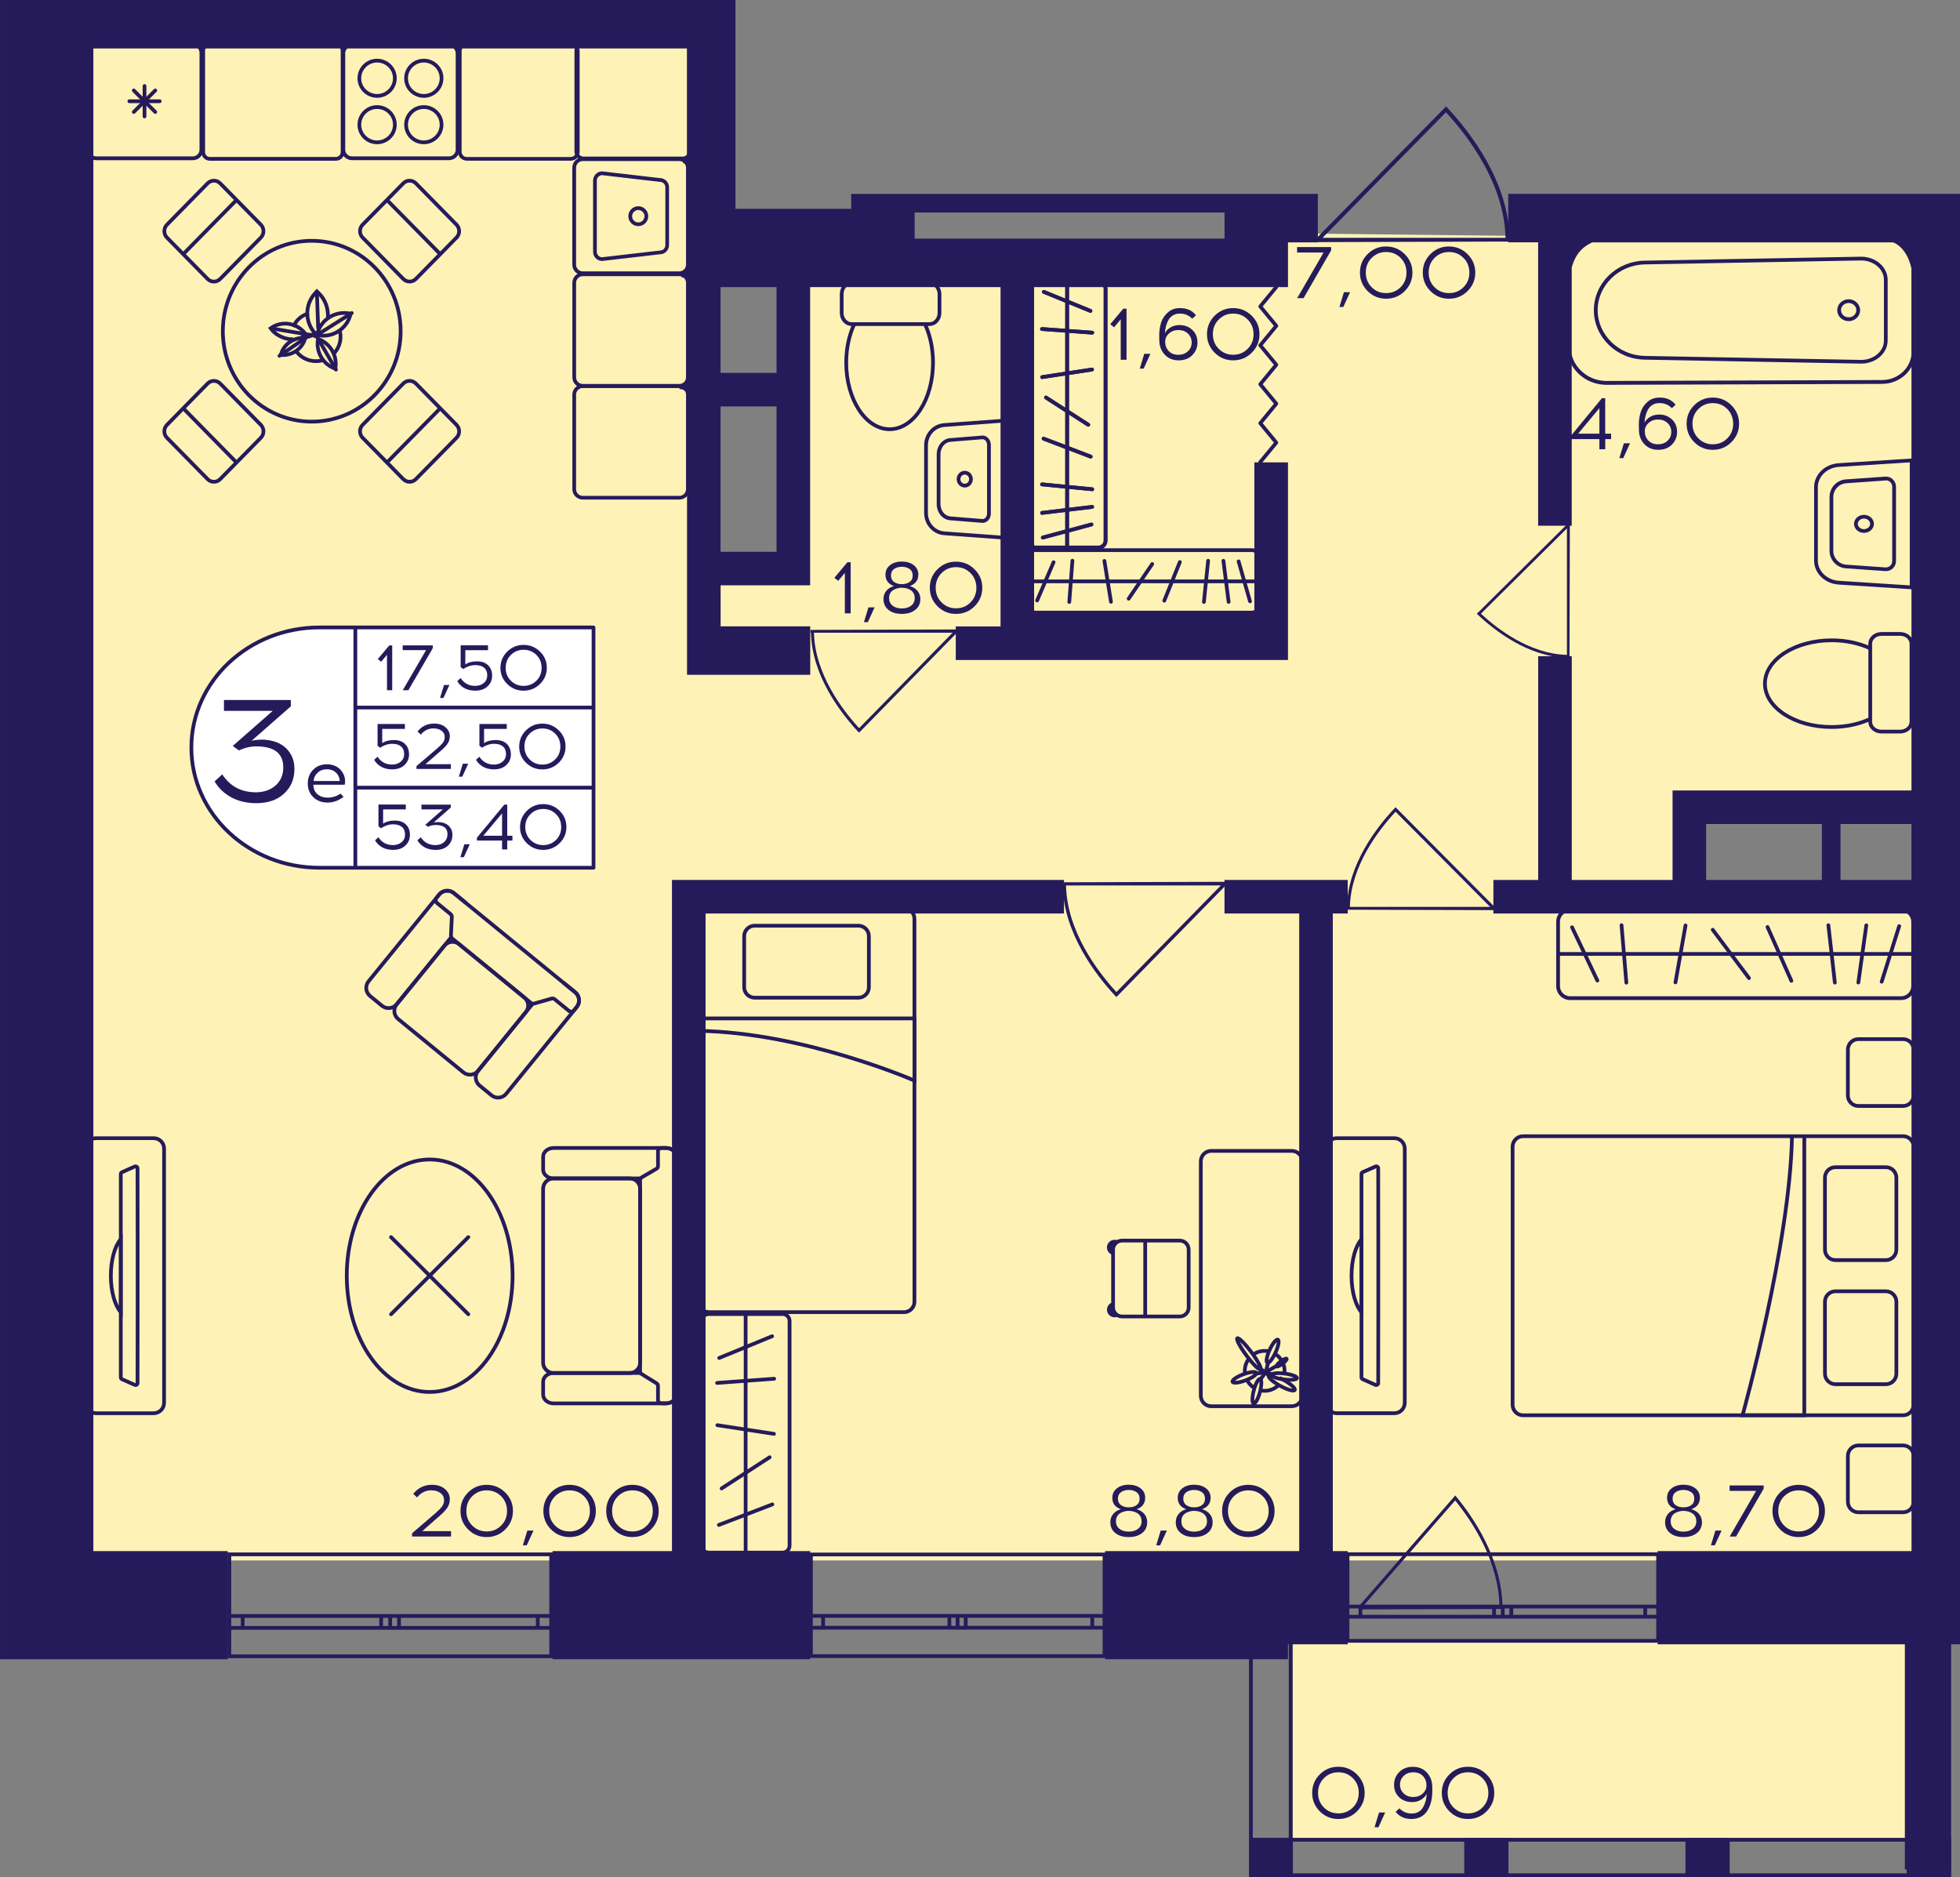 <?xml version="1.0" encoding="utf-8"?>
<!-- Generator: Adobe Illustrator 24.3.0, SVG Export Plug-In . SVG Version: 6.00 Build 0)  -->
<svg version="1.1" id="Слой_1" xmlns="http://www.w3.org/2000/svg" xmlns:xlink="http://www.w3.org/1999/xlink" x="0px" y="0px"
	 viewBox="0 0 417.98 400.27" style="enable-background:new 0 0 417.98 400.27;" xml:space="preserve">
<rect x="0" y="0" width="417.98" height="400.27" fill="#808080" stroke="none"/>
<path style="fill:#FFF2B6;" d="M11.54,5.17c46.74,0,93.49,0,140.23,0c-0.57,38.7-1.13,77.39-1.7,116.09c6.37,0,12.74,0,19.11,0
	c0.53-21.73,1.06-43.47,1.59-65.2c31.85,0,63.69,0,95.54,0c1.06-2.12,2.12-4.24,3.18-6.36c47.24,0.53,94.48,1.06,141.71,1.59
	c0.53,39.94,1.06,79.89,1.59,119.83c-17.77,0.47-35.53,0.94-53.3,1.41c0.13,5.55,0.26,11.1,0.39,16.65
	c17.64,0.55,35.27,1.09,52.91,1.64c0,47.31,0,94.63,0,141.94c-133.75,0-267.51,0-401.26,0V5.17z"/>
<rect x="275.71" y="350.2" style="fill:#FFF2B6;" width="135.43" height="41.72"/>
<g>
	
		<rect x="406.6" y="391.92" transform="matrix(-1 2.695510e-07 -2.695510e-07 -1 822.641 792.194)" style="fill:#251B5B;" width="9.43" height="8.35"/>
	
		<rect x="266.44" y="391.92" transform="matrix(-1 2.743091e-07 -2.743091e-07 -1 542.156 792.195)" style="fill:#251B5B;" width="9.27" height="8.35"/>
	
		<rect x="312.26" y="391.92" transform="matrix(-1 2.695551e-07 -2.695551e-07 -1 633.949 792.195)" style="fill:#251B5B;" width="9.43" height="8.35"/>
	
		<rect x="359.43" y="391.92" transform="matrix(-1 2.695516e-07 -2.695516e-07 -1 728.295 792.195)" style="fill:#251B5B;" width="9.43" height="8.35"/>
	<g>
		<path style="fill:#251B5B;" d="M415.24,348.41v51.07h-7.84v-51.07H415.24 M416.04,347.61h-9.43v52.66l9.43,0V347.61L416.04,347.61
			z"/>
	</g>
	<g>
		<path style="fill:#251B5B;" d="M274.84,348.41v51.07h-7.68l0-51.07H274.84 M275.63,347.61h-9.27l0,52.66h9.27V347.61
			L275.63,347.61z"/>
	</g>
	<g>
		<path style="fill:#251B5B;" d="M415.24,392.72v6.76l-148,0v-6.76L415.24,392.72 M416.04,391.92l-149.6,0v8.35l149.6,0V391.92
			L416.04,391.92z"/>
	</g>
</g>
<g>
	<path style="fill:none;stroke:#251B5B;stroke-width:0.796;stroke-miterlimit:10;" d="M287.37,349.9h66.23l0-18.48l-66.23,0
		L287.37,349.9z M353.6,349.9h-66.23 M353.6,331.43l-66.23,0 M353.6,344.75h-2.75v-2.16h2.75V344.75z M320.47,342.59h1.83v2.16
		h-1.83V342.59z M350.85,344.75h-28.56v-2.16h28.56V344.75z M320.47,344.75h-1.85v-2.16h1.85V344.75z M287.37,342.59h2.75v2.16
		h-2.75V342.59z M318.62,344.75h-28.49v-2.16h28.49V344.75z M353.6,344.75h-2.75 M350.85,344.75v-2.16 M350.85,342.59h2.75
		 M320.47,342.59h1.83 M322.29,342.59v2.16 M322.29,344.75h-1.83 M350.85,344.75h-28.56 M322.29,342.59h28.56 M320.47,344.75h-1.85
		 M318.62,344.75v-2.16 M318.62,342.59h1.85 M287.37,342.59h2.75 M290.12,342.59v2.16 M290.12,344.75h-2.75 M318.62,344.75h-28.49
		 M290.12,342.59h28.49"/>
</g>
<g>
	<path style="fill:none;stroke:#251B5B;stroke-width:0.796;stroke-miterlimit:10;" d="M172.93,353.15h62.61v-21.67h-62.61
		L172.93,353.15z M235.53,353.15h-62.61 M235.53,331.48h-62.61 M235.53,347.1h-2.6l0-2.53h2.6V347.1z M204.21,344.58h1.73v2.53
		h-1.73V344.58z M232.93,347.1h-26.99v-2.53h26.99L232.93,347.1z M204.21,347.1h-1.75v-2.53h1.75V347.1z M172.93,344.58h2.6v2.53
		h-2.6V344.58z M202.46,347.1h-26.93v-2.53h26.93V347.1z M235.53,347.1h-2.6 M232.93,347.1l0-2.53 M232.93,344.58h2.6
		 M204.21,344.58h1.73 M205.94,344.58v2.53 M205.94,347.1h-1.73 M232.93,347.1h-26.99 M205.94,344.58h26.99 M204.21,347.1h-1.75
		 M202.46,347.1v-2.53 M202.46,344.58h1.75 M172.93,344.58h2.6 M175.53,344.58v2.53 M175.53,347.1h-2.6 M202.46,347.1h-26.93
		 M175.53,344.58h26.93"/>
</g>
<g>
	<path style="fill:none;stroke:#251B5B;stroke-width:0.796;stroke-miterlimit:10;" d="M48.91,353.19l68.63,0l0-21.74l-68.63,0
		L48.91,353.19z M117.53,353.19l-68.63,0 M117.53,331.46l-68.63,0 M117.53,347.13h-2.85v-2.54h2.85V347.13z M83.2,344.6h1.89v2.54
		H83.2V344.6z M114.68,347.13H85.09v-2.54h29.59V347.13z M83.2,347.13h-1.92v-2.54h1.92V347.13z M48.91,344.6h2.85l0,2.54h-2.85
		V344.6z M81.28,347.13l-29.52,0l0-2.54h29.52V347.13z M117.53,347.13h-2.85 M114.68,347.13v-2.54 M114.68,344.6h2.85 M83.2,344.6
		h1.89 M85.09,344.6v2.54 M85.09,347.13H83.2 M114.68,347.13H85.09 M85.09,344.6h29.59 M83.2,347.13h-1.92 M81.28,347.13v-2.54
		 M81.28,344.6h1.92 M48.91,344.6h2.85 M51.76,344.6l0,2.54 M51.76,347.13h-2.85 M81.28,347.13l-29.52,0 M51.76,344.6h29.52"/>
</g>
<polyline style="fill:none;stroke:#251B5B;stroke-width:0.796;stroke-linecap:round;stroke-linejoin:round;stroke-miterlimit:10;" points="
	268.76,98.53 272.18,94.39 268.76,90.24 272.18,86.09 268.76,81.94 272.18,77.79 268.76,73.64 272.18,69.49 268.76,65.35 
	272.18,61.2 "/>
<path style="fill:#251B5B;" d="M322.04,51.51c0-0.26-0.01-0.52-0.01-0.79h-0.11c-0.27-12.03-8.37-22.5-13.24-27.71l-0.3-0.32
	l-27.56,28.03h-0.18c0,0.3,0,0.61,0,0.91C294.44,51.58,308.24,51.55,322.04,51.51z M282.04,50.71l26.32-26.77
	c4.81,5.22,12.44,15.3,12.7,26.77L282.04,50.71z"/>
<path style="fill:#251B5B;" d="M334.7,140.34c-0.18,0-0.36,0-0.54-0.01v-0.08c-8.25-0.19-15.42-5.79-19-9.16l-0.22-0.21l19.22-19.05
	v-0.12c0.21,0,0.42,0,0.62,0C334.75,121.25,334.73,130.8,334.7,140.34z M334.16,112.68l-18.35,18.19c3.58,3.32,10.49,8.6,18.35,8.78
	L334.16,112.68z"/>
<path style="fill:#251B5B;" d="M287.13,193.99c0-0.2,0.01-0.4,0.01-0.6h0.09c0.21-9.12,6.42-17.05,10.15-21.01l0.23-0.24
	l21.12,21.25h0.14c0,0.23,0,0.46,0,0.69C308.28,194.05,297.7,194.02,287.13,193.99z M317.78,193.39l-20.17-20.29
	c-3.68,3.96-9.53,11.59-9.74,20.29L317.78,193.39z"/>
<path style="fill:#251B5B;" d="M226.5,188.14c0,0.22,0.01,0.44,0.01,0.67h0.1c0.23,10.21,7.08,19.1,11.21,23.54l0.25,0.27
	l23.32-23.81h0.15c0-0.26,0-0.52,0-0.77C249.86,188.08,238.18,188.11,226.5,188.14z M260.35,188.82l-22.27,22.73
	c-4.07-4.43-10.53-12.99-10.75-22.73L260.35,188.82z"/>
<path style="fill:#251B5B;" d="M172.84,134.32c0,0.2,0,0.4,0.01,0.6h0.09c0.2,9.15,6.34,17.11,10.03,21.08l0.23,0.24l20.88-21.32
	h0.13c0-0.23,0-0.46,0-0.69C193.75,134.26,183.3,134.29,172.84,134.32z M203.15,134.92l-19.94,20.36
	c-3.64-3.97-9.43-11.63-9.63-20.36L203.15,134.92z"/>
<path style="fill:#251B5B;" d="M320.49,343.1c0-0.22,0-0.44-0.01-0.67h-0.08c-0.2-10.09-6.22-18.88-9.84-23.26l-0.22-0.27
	l-20.48,23.53h-0.13c0,0.25,0,0.51,0,0.76C299.98,343.17,310.23,343.13,320.49,343.1z M290.76,342.43l19.56-22.47
	c3.57,4.38,9.24,12.84,9.44,22.47H290.76z"/>
<g>
	<path style="fill:none;stroke:#251B5B;stroke-width:0.796;stroke-linecap:square;stroke-miterlimit:10;" d="M71.45,75.1
		c0.46-0.55,0.8-1.21,1-1.95c0.2-0.77,0.23-1.54,0.09-2.28"/>
	<path style="fill:none;stroke:#251B5B;stroke-width:0.796;stroke-linecap:square;stroke-miterlimit:10;" d="M63.37,75.16
		c0.67,0.79,1.57,1.39,2.65,1.68c0.85,0.23,1.7,0.23,2.5,0.05"/>
	<path style="fill:none;stroke:#251B5B;stroke-width:0.796;stroke-linecap:square;stroke-miterlimit:10;" d="M65.45,66.95
		c-1.2,0.44-2.14,1.24-2.75,2.41"/>
	<g>
		<path style="fill:#251B5B;" d="M68.14,72.84c2.02,0.92,3.24,3.03,3.04,5.23C69.16,77.14,67.93,75.03,68.14,72.84 M67.53,71.77
			L67.53,71.77c-0.86,3.2,1.05,6.49,4.27,7.36v0C72.65,75.93,70.74,72.64,67.53,71.77L67.53,71.77z"/>
	</g>
	<path style="fill:none;stroke:#251B5B;stroke-width:0.796;stroke-linecap:round;stroke-miterlimit:10;" d="M64.52,71.77
		c0.24-0.12,0.41-0.36,0.64-0.53c-1.72-2.4-5.06-2.95-7.45-1.24c0.46,0.64,1.03,1.14,1.67,1.51c0.87,0.5,1.9,0.85,2.9,0.82"/>
	<g>
		<path style="fill:#251B5B;" d="M64.57,72.45c-0.66,1.68-2.29,2.83-4.15,2.85C61.08,73.62,62.7,72.47,64.57,72.45 M64.62,71.65
			c-2.53,0-4.76,1.79-5.23,4.36v0c0.33,0.06,0.65,0.09,0.97,0.09c2.53,0,4.76-1.79,5.23-4.36h0C65.27,71.68,64.94,71.65,64.62,71.65
			L64.62,71.65z"/>
	</g>
	<path style="fill:none;stroke:#251B5B;stroke-width:0.796;stroke-linecap:round;stroke-miterlimit:10;" d="M69.93,67.51
		c0.08-1.77-0.59-3.72-2-5.03l-0.36-0.34l-0.33,0.36c-2.24,2.39-2.26,6.05-0.14,8.48c0.05,0.06,0.11,0.12,0.16,0.17"/>
	
		<line style="fill:none;stroke:#251B5B;stroke-width:0.796;stroke-linecap:round;stroke-linejoin:round;stroke-miterlimit:10;" x1="67.85" y1="69.91" x2="67.58" y2="62.37"/>
	<g>
		<path style="fill:#251B5B;" d="M73.41,67.13c0.29,0,0.59,0.02,0.88,0.07c-0.68,2.33-2.86,3.98-5.31,3.98
			c-0.29,0-0.59-0.02-0.88-0.07C68.77,68.78,70.95,67.13,73.41,67.13 M73.41,66.34c-2.91,0-5.52,2-6.18,4.94l-0.1,0.44l0.44,0.1
			c0.47,0.11,0.94,0.16,1.4,0.16c2.91,0,5.52-2,6.18-4.94l0.1-0.44l-0.44-0.1C74.34,66.39,73.87,66.34,73.41,66.34L73.41,66.34z"/>
	</g>
	
		<line style="fill:none;stroke:#251B5B;stroke-width:0.796;stroke-linecap:round;stroke-linejoin:round;stroke-miterlimit:10;" x1="67.35" y1="71.59" x2="75.02" y2="66.75"/>
	
		<line style="fill:none;stroke:#251B5B;stroke-width:0.796;stroke-linecap:round;stroke-miterlimit:10;" x1="64.9" y1="71.2" x2="58.04" y2="70.06"/>
	<polyline style="fill:none;stroke:#251B5B;stroke-width:0.796;stroke-linecap:round;stroke-miterlimit:10;" points="59.6,75.88 
		65.37,71.9 66.66,71.5 	"/>
	<path style="fill:none;stroke:#251B5B;stroke-width:0.796;stroke-linecap:round;stroke-miterlimit:10;" d="M67.28,71.37l0.5,0.75
		c0.03,0.05,3.86,6.7,3.86,6.7"/>
	
		<line style="fill:none;stroke:#251B5B;stroke-width:0.796;stroke-linecap:round;stroke-miterlimit:10;" x1="64.85" y1="71.19" x2="67.66" y2="71.67"/>
	
		<line style="fill:none;stroke:#251B5B;stroke-width:0.796;stroke-linecap:round;stroke-miterlimit:10;" x1="67.34" y1="71.12" x2="66.4" y2="71.41"/>
	<polygon style="fill:none;stroke:#251B5B;stroke-width:0.796;stroke-linecap:round;stroke-miterlimit:10;" points="67.26,71.18 
		66.77,71.43 67.08,71.59 	"/>
	<polygon style="fill:#251B5B;" points="64.19,71.72 65.37,71.9 66.22,71.56 64.9,71.2 	"/>
	<path style="fill:#251B5B;" d="M66.39,71.72c0.04,0.01,1.16,0.19,1.16,0.19l-0.32-0.36l-0.67-0.08L66.39,71.72z"/>
	<polygon style="fill:#251B5B;" points="65.97,71.32 67.2,70.96 67.28,71.1 66.55,71.47 	"/>
</g>
<g>
	<path style="fill:none;stroke:#251B5B;stroke-width:0.796;stroke-miterlimit:10;" d="M20.49,301.36h12.27c1.24,0,2.23-1,2.23-2.22
		l0-54.21c0-1.24-0.99-2.22-2.23-2.22H20.49c-1.23,0-2.23,0.98-2.23,2.22l0,54.21C18.25,300.36,19.26,301.36,20.49,301.36z
		 M25.76,250.35c0-0.16,0.11-0.32,0.25-0.38l2.73-1.22c0.29-0.11,0.59,0.08,0.59,0.38c0,1.93,0.02,7.99,0.02,15.12l0,15.56
		c0,7.13-0.02,13.2-0.02,15.12c0,0.32-0.3,0.51-0.59,0.38l-2.73-1.2c-0.14-0.06-0.25-0.22-0.25-0.4L25.76,250.35z"/>
	<g>
		<path style="fill:none;stroke:#251B5B;stroke-width:0.796;stroke-miterlimit:10;" d="M23.64,272.03c0-3.39,0.86-6.35,2.12-7.8
			l0,15.59C24.5,278.38,23.64,275.43,23.64,272.03z"/>
	</g>
</g>
<g>
	<g>
		<path style="fill:#251B5B;" d="M144.87,34.34c0.79,0,1.43,0.64,1.43,1.43v20.67c0,0.79-0.64,1.43-1.43,1.43h-20.59
			c-0.79,0-1.43-0.64-1.43-1.43V35.77c0-0.79,0.64-1.43,1.43-1.43H144.87 M144.87,33.54h-20.59c-1.23,0-2.23,1-2.23,2.23v20.67
			c0,1.23,1,2.23,2.23,2.23h20.59c1.23,0,2.23-1,2.23-2.23V35.77C147.09,34.54,146.1,33.54,144.87,33.54L144.87,33.54z"/>
	</g>
	<g>
		<path style="fill:#251B5B;" d="M128.38,37.35l12.26,1.42l0.05,0.01h0.05c0.63,0,1.15,0.52,1.15,1.15v12.35
			c0,0.64-0.51,1.15-1.15,1.15h-0.05l-0.05,0.01l-12.26,1.42c-0.61-0.02-1.11-0.53-1.11-1.15V38.5
			C127.27,37.88,127.77,37.37,128.38,37.35 M128.42,36.55c-1.07,0-1.94,0.87-1.94,1.95v15.2c0,1.08,0.87,1.95,1.94,1.95l12.31-1.43
			c1.07,0,1.94-0.87,1.94-1.95V39.93c0-1.08-0.87-1.95-1.94-1.95L128.42,36.55L128.42,36.55z"/>
	</g>
	<g>
		<path style="fill:#251B5B;" d="M136.12,44.78c0.73,0,1.32,0.6,1.32,1.33s-0.59,1.33-1.32,1.33s-1.32-0.6-1.32-1.33
			S135.4,44.78,136.12,44.78 M136.12,43.98c-1.17,0-2.12,0.95-2.12,2.12c0,1.17,0.95,2.12,2.12,2.12s2.12-0.95,2.12-2.12
			C138.24,44.93,137.29,43.98,136.12,43.98L136.12,43.98z"/>
	</g>
</g>
<g>
	<g>
		<path style="fill:#251B5B;" d="M95.75,9.94c0.79,0,1.43,0.64,1.43,1.43v20.55c0,0.79-0.64,1.43-1.43,1.43h-20.7
			c-0.79,0-1.43-0.64-1.43-1.43V11.37c0-0.79,0.64-1.43,1.43-1.43H95.75 M95.75,9.14h-20.7c-1.23,0-2.23,1-2.23,2.23v20.55
			c0,1.23,1,2.23,2.23,2.23h20.7c1.23,0,2.23-1,2.23-2.23V11.37C97.98,10.14,96.98,9.14,95.75,9.14L95.75,9.14z"/>
	</g>
	<g>
		<g>
			<path style="fill:#251B5B;" d="M90.38,13.33c1.87,0,3.39,1.51,3.39,3.36c0,1.85-1.52,3.36-3.39,3.36S87,18.55,87,16.69
				C87,14.84,88.52,13.33,90.38,13.33 M90.38,12.53c-2.31,0-4.18,1.86-4.18,4.16c0,2.3,1.87,4.16,4.18,4.16
				c2.31,0,4.18-1.86,4.18-4.16C94.57,14.39,92.7,12.53,90.38,12.53L90.38,12.53z"/>
		</g>
		<g>
			<path style="fill:#251B5B;" d="M80.42,23.23c1.87,0,3.39,1.51,3.39,3.36s-1.52,3.36-3.39,3.36s-3.39-1.51-3.39-3.36
				S78.55,23.23,80.42,23.23 M80.42,22.43c-2.31,0-4.18,1.86-4.18,4.16c0,2.3,1.87,4.16,4.18,4.16s4.18-1.86,4.18-4.16
				C84.61,24.3,82.73,22.43,80.42,22.43L80.42,22.43z"/>
		</g>
		<g>
			<path style="fill:#251B5B;" d="M80.42,13.33c1.87,0,3.39,1.51,3.39,3.36c0,1.85-1.52,3.36-3.39,3.36s-3.39-1.51-3.39-3.36
				C77.03,14.84,78.55,13.33,80.42,13.33 M80.42,12.53c-2.31,0-4.18,1.86-4.18,4.16c0,2.3,1.87,4.16,4.18,4.16s4.18-1.86,4.18-4.16
				C84.61,14.39,82.73,12.53,80.42,12.53L80.42,12.53z"/>
		</g>
		<g>
			<path style="fill:#251B5B;" d="M90.38,23.23c1.87,0,3.39,1.51,3.39,3.36s-1.52,3.36-3.39,3.36S87,28.45,87,26.59
				S88.52,23.23,90.38,23.23 M90.38,22.43c-2.31,0-4.18,1.86-4.18,4.16c0,2.3,1.87,4.16,4.18,4.16c2.31,0,4.18-1.86,4.18-4.16
				C94.57,24.3,92.7,22.43,90.38,22.43L90.38,22.43z"/>
		</g>
	</g>
</g>
<g>
	<g>
		<path style="fill:#251B5B;" d="M41.12,9.82c0.79,0,1.43,0.64,1.43,1.43v20.67c0,0.79-0.64,1.43-1.43,1.43H20.53
			c-0.79,0-1.43-0.64-1.43-1.43V11.25c0-0.79,0.64-1.43,1.43-1.43H41.12 M41.12,9.03H20.53c-1.23,0-2.23,1-2.23,2.23v20.67
			c0,1.23,1,2.23,2.23,2.23h20.59c1.23,0,2.23-1,2.23-2.23V11.25C43.34,10.02,42.34,9.03,41.12,9.03L41.12,9.03z"/>
	</g>
	<g>
		
			<line style="fill:none;stroke:#251B5B;stroke-width:0.796;stroke-linecap:round;stroke-miterlimit:10;" x1="27.58" y1="21.59" x2="34.06" y2="21.59"/>
		
			<line style="fill:none;stroke:#251B5B;stroke-width:0.796;stroke-linecap:round;stroke-miterlimit:10;" x1="28.53" y1="23.88" x2="33.11" y2="19.29"/>
		
			<line style="fill:none;stroke:#251B5B;stroke-width:0.796;stroke-linecap:round;stroke-miterlimit:10;" x1="30.82" y1="24.83" x2="30.82" y2="18.34"/>
		
			<line style="fill:none;stroke:#251B5B;stroke-width:0.796;stroke-linecap:round;stroke-miterlimit:10;" x1="33.11" y1="23.88" x2="28.53" y2="19.29"/>
	</g>
</g>
<g>
	<path style="fill:none;stroke:#251B5B;stroke-width:0.796;stroke-miterlimit:10;" d="M144.26,249.42v-2.75
		c0-1.03-1-1.87-2.23-1.87h-0.89l-23.08,0c-1.23,0-2.23,0.84-2.23,1.87v2.75c0,1.04,1,1.87,2.23,1.87h18.57"/>
	<path style="fill:none;stroke:#251B5B;stroke-width:0.796;stroke-miterlimit:10;" d="M144.26,294.65v2.75c0,1.04-1,1.87-2.23,1.87
		h-0.89l-23.08,0c-1.23,0-2.23-0.83-2.23-1.87l0-2.75c0-1.03,1-1.87,2.23-1.87h18.54"/>
	<path style="fill:none;stroke:#251B5B;stroke-width:0.796;stroke-miterlimit:10;" d="M115.82,290.56l0-37.04
		c0-1.23,1-2.23,2.23-2.23h16.23c1.23,0,2.23,1,2.23,2.23l0,37.04c0,1.23-1,2.23-2.23,2.23h-16.23
		C116.82,292.78,115.82,291.78,115.82,290.56z"/>
	<path style="fill:none;stroke:#251B5B;stroke-width:0.796;stroke-miterlimit:10;" d="M140.01,294.98l-3.19-1.98
		c-0.2-0.13-0.32-0.32-0.32-0.54l0-40.84c0-0.22,0.13-0.42,0.34-0.55l3.14-1.83c0.21-0.12,0.34-0.33,0.34-0.55v-3.23
		c0-0.37,0.36-0.67,0.8-0.67h0.89c1.23,0,2.23,0.84,2.23,1.87l0,50.72c0,1.03-1,1.87-2.23,1.87h-0.89c-0.44,0-0.8-0.3-0.8-0.67
		v-3.08C140.33,295.31,140.21,295.11,140.01,294.98z"/>
</g>
<g>
	
		<ellipse style="fill:none;stroke:#251B5B;stroke-width:0.796;stroke-miterlimit:10;" cx="91.63" cy="272.04" rx="17.68" ry="24.79"/>
	<g>
		
			<line style="fill:none;stroke:#251B5B;stroke-width:0.796;stroke-linecap:round;stroke-miterlimit:10;" x1="99.87" y1="280.26" x2="83.39" y2="263.81"/>
		
			<line style="fill:none;stroke:#251B5B;stroke-width:0.796;stroke-linecap:round;stroke-miterlimit:10;" x1="99.87" y1="263.81" x2="83.39" y2="280.26"/>
	</g>
</g>
<g>
	<g>
		<g>
			<path style="fill:#251B5B;" d="M234.27,60.5c0.61,0,1.1,0.5,1.1,1.1v53.66c0,0.61-0.5,1.1-1.1,1.1h-13.4c-0.61,0-1.1-0.5-1.1-1.1
				V61.61c0-0.61,0.5-1.1,1.1-1.1H234.27 M234.27,59.71h-13.4c-1.05,0-1.9,0.85-1.9,1.9v53.66c0,1.05,0.85,1.9,1.9,1.9h13.4
				c1.05,0,1.9-0.85,1.9-1.9V61.61C236.17,60.56,235.32,59.71,234.27,59.71L234.27,59.71z"/>
		</g>
	</g>
	
		<line style="fill:none;stroke:#251B5B;stroke-width:0.796;stroke-miterlimit:10;" x1="227.57" y1="59.7" x2="227.57" y2="116.97"/>
	
		<line style="fill:none;stroke:#251B5B;stroke-width:0.796;stroke-linecap:round;stroke-miterlimit:10;" x1="222.21" y1="70.16" x2="232.93" y2="70.94"/>
	
		<line style="fill:none;stroke:#251B5B;stroke-width:0.796;stroke-linecap:round;stroke-miterlimit:10;" x1="222.25" y1="80.42" x2="232.88" y2="78.8"/>
	
		<line style="fill:none;stroke:#251B5B;stroke-width:0.796;stroke-linecap:round;stroke-miterlimit:10;" x1="222.38" y1="114.63" x2="232.76" y2="111.84"/>
	
		<line style="fill:none;stroke:#251B5B;stroke-width:0.796;stroke-linecap:round;stroke-miterlimit:10;" x1="223.06" y1="84.77" x2="232.08" y2="90.58"/>
	
		<line style="fill:none;stroke:#251B5B;stroke-width:0.796;stroke-linecap:round;stroke-miterlimit:10;" x1="222.55" y1="93.54" x2="232.59" y2="97.37"/>
	
		<line style="fill:none;stroke:#251B5B;stroke-width:0.796;stroke-linecap:round;stroke-miterlimit:10;" x1="222.22" y1="103.29" x2="232.92" y2="104.33"/>
	
		<line style="fill:none;stroke:#251B5B;stroke-width:0.796;stroke-linecap:round;stroke-miterlimit:10;" x1="222.23" y1="109.37" x2="232.91" y2="108.09"/>
	
		<line style="fill:none;stroke:#251B5B;stroke-width:0.796;stroke-linecap:round;stroke-miterlimit:10;" x1="222.6" y1="62.24" x2="232.54" y2="66.3"/>
	<g>
		<g>
			<path style="fill:#251B5B;" d="M234.27,60.5c0.61,0,1.1,0.5,1.1,1.1v53.66c0,0.61-0.5,1.1-1.1,1.1h-13.4c-0.61,0-1.1-0.5-1.1-1.1
				V61.61c0-0.61,0.5-1.1,1.1-1.1H234.27 M234.27,59.71h-13.4c-1.05,0-1.9,0.85-1.9,1.9v53.66c0,1.05,0.85,1.9,1.9,1.9h13.4
				c1.05,0,1.9-0.85,1.9-1.9V61.61C236.17,60.56,235.32,59.71,234.27,59.71L234.27,59.71z"/>
		</g>
	</g>
	
		<line style="fill:none;stroke:#251B5B;stroke-width:0.796;stroke-miterlimit:10;" x1="227.57" y1="59.7" x2="227.57" y2="116.97"/>
	
		<line style="fill:none;stroke:#251B5B;stroke-width:0.796;stroke-linecap:round;stroke-miterlimit:10;" x1="222.21" y1="70.16" x2="232.93" y2="70.94"/>
	
		<line style="fill:none;stroke:#251B5B;stroke-width:0.796;stroke-linecap:round;stroke-miterlimit:10;" x1="222.25" y1="80.42" x2="232.88" y2="78.8"/>
	
		<line style="fill:none;stroke:#251B5B;stroke-width:0.796;stroke-linecap:round;stroke-miterlimit:10;" x1="222.38" y1="114.63" x2="232.76" y2="111.84"/>
	
		<line style="fill:none;stroke:#251B5B;stroke-width:0.796;stroke-linecap:round;stroke-miterlimit:10;" x1="223.06" y1="84.77" x2="232.08" y2="90.58"/>
	
		<line style="fill:none;stroke:#251B5B;stroke-width:0.796;stroke-linecap:round;stroke-miterlimit:10;" x1="222.55" y1="93.54" x2="232.59" y2="97.37"/>
	
		<line style="fill:none;stroke:#251B5B;stroke-width:0.796;stroke-linecap:round;stroke-miterlimit:10;" x1="222.22" y1="103.29" x2="232.92" y2="104.33"/>
	
		<line style="fill:none;stroke:#251B5B;stroke-width:0.796;stroke-linecap:round;stroke-miterlimit:10;" x1="222.23" y1="109.37" x2="232.91" y2="108.09"/>
	
		<line style="fill:none;stroke:#251B5B;stroke-width:0.796;stroke-linecap:round;stroke-miterlimit:10;" x1="222.6" y1="62.24" x2="232.54" y2="66.3"/>
</g>
<g>
	<g>
		<path style="fill:none;stroke:#251B5B;stroke-width:0.796;stroke-miterlimit:10;" d="M398.83,153.31v0.59
			c0,1.16,1.08,2.11,2.4,2.11h4c1.33,0,2.4-0.95,2.4-2.11v-16.61c0-1.16-1.06-2.11-2.4-2.11h-4c-1.32,0-2.4,0.95-2.4,2.11v0.98"/>
	</g>
	<g>
		<path style="fill:none;stroke:#251B5B;stroke-width:0.796;stroke-miterlimit:10;" d="M376.38,145.79c0,5.1,6.36,9.24,14.22,9.24
			c3.06,0,5.92-0.63,8.24-1.72v-15.05c-2.32-1.09-5.17-1.72-8.24-1.72C382.74,136.55,376.38,140.69,376.38,145.79z"/>
	</g>
</g>
<g>
	<g>
		<path style="fill:#251B5B;" d="M342.41,51.04l58.95,0.2c3.47,0,6.3,2.69,6.3,5.99v17.82c0,3.3-2.83,5.99-6.3,5.99l-58.93,0.2
			c-4.12-0.09-7.47-3.35-7.47-7.27V58.31C334.95,54.4,338.29,51.14,342.41,51.04 M342.4,50.25c-4.58,0.1-8.24,3.68-8.24,8.07v15.67
			c0,4.38,3.66,7.97,8.24,8.07l58.95-0.2c3.92,0,7.1-3.04,7.1-6.79V57.24c0-3.75-3.18-6.79-7.1-6.79L342.4,50.25L342.4,50.25z"/>
	</g>
	<g>
		<path style="fill:#251B5B;" d="M396.91,55.54c2.67,0,4.85,1.86,4.85,4.13v12.95c0,2.28-2.18,4.13-4.84,4.13l-46.18-0.85
			c-5.53-0.11-10.03-4.49-10.03-9.76c0-5.27,4.5-9.65,10.03-9.76L396.91,55.54 M396.9,54.74l-46.19,0.85
			c-6,0.12-10.81,4.81-10.81,10.55v0c0,5.74,4.8,10.43,10.81,10.55l46.19,0.85c3.12,0,5.65-2.21,5.65-4.93V59.67
			C402.55,56.95,400.02,54.74,396.9,54.74L396.9,54.74z"/>
	</g>
	<g>
		<path style="fill:#251B5B;" d="M394.24,64.61c0.9,0,1.64,0.69,1.64,1.53s-0.74,1.53-1.64,1.53s-1.64-0.69-1.64-1.53
			S393.33,64.61,394.24,64.61 M394.24,63.82c-1.35,0-2.44,1.04-2.44,2.33c0,1.29,1.09,2.33,2.44,2.33c1.35,0,2.44-1.04,2.44-2.33
			C396.67,64.86,395.58,63.82,394.24,63.82L394.24,63.82z"/>
	</g>
</g>
<g>
	<g>
		<path style="fill:#251B5B;" d="M397.5,110.58c0.73,0,1.32,0.51,1.32,1.13s-0.59,1.13-1.32,1.13s-1.32-0.51-1.32-1.13
			S396.77,110.58,397.5,110.58 M397.5,109.79c-1.17,0-2.12,0.86-2.12,1.92c0,1.06,0.95,1.92,2.12,1.92s2.12-0.86,2.12-1.92
			C399.62,110.65,398.67,109.79,397.5,109.79L397.5,109.79z"/>
	</g>
	<g>
		<path style="fill:#251B5B;" d="M407.27,98.6v26.23l-15.13-0.98c-2.51-0.16-4.48-2.05-4.48-4.31v-15.67c0-2.25,1.97-4.14,4.48-4.31
			L407.27,98.6 M408.07,97.75l-15.98,1.03c-2.94,0.19-5.22,2.42-5.22,5.1v15.67c0,2.68,2.28,4.91,5.22,5.1l15.98,1.03V97.75
			L408.07,97.75z"/>
	</g>
	<g>
		<path style="fill:#251B5B;" d="M402.18,102.43c0.74,0,1.35,0.6,1.35,1.35v15.87c0,0.74-0.61,1.35-1.35,1.35c-0.03,0-0.07,0-0.1,0
			l-8.37-0.59c-1.54-0.11-2.75-1.4-2.75-2.94v-11.48c0-1.54,1.21-2.83,2.75-2.94l8.37-0.59
			C402.11,102.43,402.15,102.43,402.18,102.43 M402.18,101.63c-0.05,0-0.1,0-0.16,0.01l-8.37,0.59c-1.97,0.14-3.49,1.77-3.49,3.74
			v11.48c0,1.97,1.52,3.6,3.49,3.74l8.37,0.59c0.05,0,0.1,0.01,0.16,0.01c1.18,0,2.15-0.95,2.15-2.14v-15.87
			C404.32,102.59,403.35,101.63,402.18,101.63L402.18,101.63z"/>
	</g>
</g>
<g>
	<path style="fill:#251B5B;" d="M121.71,9.82c0.61,0,1.11,0.5,1.11,1.11v21.44c0,0.61-0.5,1.11-1.11,1.11H99.55
		c-0.61,0-1.11-0.5-1.11-1.11V10.92c0-0.61,0.5-1.11,1.11-1.11H121.71 M121.71,9.02H99.55c-1.05,0-1.9,0.85-1.9,1.9v21.44
		c0,1.05,0.85,1.9,1.9,1.9h22.16c1.05,0,1.9-0.85,1.9-1.9V10.92C123.61,9.87,122.76,9.02,121.71,9.02L121.71,9.02z"/>
</g>
<g>
	
		<ellipse style="fill:none;stroke:#251B5B;stroke-width:0.796;stroke-miterlimit:10;" cx="66.48" cy="70.63" rx="18.96" ry="19.28"/>
	<g>
		<g>
			<path style="fill:none;stroke:#251B5B;stroke-width:0.796;stroke-miterlimit:10;" d="M55.63,50.66l-8.67,8.82
				c-0.74,0.76-1.95,0.76-2.69,0l-8.67-8.82c-0.74-0.76-0.74-1.98,0-2.74l8.67-8.82c0.74-0.76,1.95-0.76,2.69,0l8.67,8.82
				C56.37,48.68,56.37,49.9,55.63,50.66z"/>
			
				<line style="fill:none;stroke:#251B5B;stroke-width:0.796;stroke-miterlimit:10;" x1="38.95" y1="54.32" x2="50.56" y2="42.52"/>
		</g>
	</g>
	<g>
		<g>
			<path style="fill:none;stroke:#251B5B;stroke-width:0.796;stroke-miterlimit:10;" d="M77.33,90.61L86,81.79
				c0.74-0.76,1.95-0.76,2.69,0l8.67,8.82c0.74,0.76,0.74,1.98,0,2.74l-8.67,8.82c-0.74,0.76-1.95,0.76-2.69,0l-8.67-8.82
				C76.59,92.59,76.59,91.36,77.33,90.61z"/>
			<line style="fill:none;stroke:#251B5B;stroke-width:0.796;stroke-miterlimit:10;" x1="94.01" y1="86.94" x2="82.4" y2="98.75"/>
		</g>
	</g>
	<g>
		<g>
			<path style="fill:none;stroke:#251B5B;stroke-width:0.796;stroke-miterlimit:10;" d="M86,59.48l-8.67-8.82
				c-0.74-0.76-0.74-1.98,0-2.74L86,39.1c0.74-0.76,1.95-0.76,2.69,0l8.67,8.82c0.74,0.76,0.74,1.98,0,2.74l-8.67,8.82
				C87.95,60.23,86.75,60.23,86,59.48z"/>
			<line style="fill:none;stroke:#251B5B;stroke-width:0.796;stroke-miterlimit:10;" x1="82.4" y1="42.52" x2="94.01" y2="54.32"/>
		</g>
	</g>
	<g>
		<g>
			<path style="fill:none;stroke:#251B5B;stroke-width:0.796;stroke-miterlimit:10;" d="M46.96,81.79l8.67,8.82
				c0.74,0.76,0.74,1.98,0,2.74l-8.67,8.82c-0.74,0.76-1.95,0.76-2.69,0l-8.67-8.82c-0.74-0.76-0.74-1.98,0-2.74l8.67-8.82
				C45.01,81.03,46.21,81.03,46.96,81.79z"/>
			
				<line style="fill:none;stroke:#251B5B;stroke-width:0.796;stroke-miterlimit:10;" x1="50.56" y1="98.75" x2="38.95" y2="86.94"/>
		</g>
	</g>
</g>
<g>
	<path style="fill:#251B5B;" d="M144.89,58.89c0.77,0,1.41,0.63,1.41,1.41v20.17c0,0.77-0.63,1.41-1.41,1.41h-20.63
		c-0.77,0-1.41-0.63-1.41-1.41V60.3c0-0.77,0.63-1.41,1.41-1.41H144.89 M144.89,58.1h-20.63c-1.22,0-2.2,0.99-2.2,2.2v20.17
		c0,1.22,0.99,2.2,2.2,2.2h20.63c1.22,0,2.2-0.99,2.2-2.2V60.3C147.09,59.08,146.11,58.1,144.89,58.1L144.89,58.1z"/>
</g>
<g>
	<path style="fill:none;stroke:#251B5B;stroke-width:0.796;stroke-miterlimit:10;" d="M120.14,209.53l2.54,2.08
		c0.95,0.78,1.09,2.19,0.32,3.13l-0.56,0.69l-14.5,17.82c-0.77,0.95-2.18,1.09-3.13,0.31l-2.54-2.08c-0.96-0.79-1.09-2.19-0.32-3.13
		l11.67-14.34"/>
	<path style="fill:none;stroke:#251B5B;stroke-width:0.796;stroke-miterlimit:10;" d="M99.33,192.52l-2.54-2.08
		c-0.96-0.79-2.36-0.63-3.13,0.31l-0.56,0.69l-14.5,17.82c-0.77,0.95-0.64,2.35,0.32,3.13l2.54,2.08c0.95,0.78,2.36,0.63,3.13-0.31
		l11.65-14.32"/>
	<path style="fill:none;stroke:#251B5B;stroke-width:0.796;stroke-miterlimit:10;" d="M84.91,217.3l13.9,11.37
		c0.95,0.78,2.35,0.64,3.13-0.31l10.19-12.52c0.77-0.95,0.63-2.35-0.32-3.13l-13.9-11.37c-0.95-0.78-2.35-0.64-3.13,0.31
		l-10.19,12.52C83.82,215.11,83.96,216.52,84.91,217.3z"/>
	<path style="fill:none;stroke:#251B5B;stroke-width:0.796;stroke-miterlimit:10;" d="M96.35,195.55l-0.18,3.95
		c-0.01,0.25,0.1,0.49,0.29,0.65l16.75,13.7c0.2,0.17,0.47,0.22,0.72,0.15l3.66-1.05c0.25-0.07,0.52-0.02,0.72,0.15l2.99,2.44
		c0.34,0.28,0.84,0.23,1.12-0.11l0.56-0.69c0.77-0.95,0.63-2.35-0.32-3.13l-25.88-21.16c-0.95-0.78-2.35-0.64-3.13,0.31l-0.56,0.69
		c-0.28,0.34-0.22,0.84,0.12,1.12l2.85,2.33C96.26,195.05,96.37,195.29,96.35,195.55z"/>
</g>
<g>
	<path style="fill:none;stroke:#251B5B;stroke-width:0.796;stroke-miterlimit:10;" d="M195.01,195.93v81.65
		c0,1.23-1,2.23-2.23,2.23H151.2c-1.23,0-2.23-1-2.23-2.23v-81.65c0-1.23,1-2.23,2.23-2.23h41.59
		C194.02,193.71,195.01,194.7,195.01,195.93z"/>
	<path style="fill:none;stroke:#251B5B;stroke-width:0.796;stroke-miterlimit:10;" d="M158.7,210.52v-10.89
		c0-1.23,1-2.23,2.23-2.23h22.13c1.23,0,2.23,1,2.23,2.23v10.89c0,1.23-1,2.23-2.23,2.23h-22.13
		C159.7,212.75,158.7,211.75,158.7,210.52z"/>
	<path style="fill:none;stroke:#251B5B;stroke-width:0.796;stroke-miterlimit:10;" d="M148.97,217.17h46.04v13.26
		c0,0-23.39-10.23-46.04-10.61"/>
</g>
<g>
	<path style="fill:#251B5B;" d="M237.37,277.69c-0.75,0.16-1.3,0.81-1.3,1.59c0,0.91,0.73,1.62,1.62,1.62c0.33,0,0.65-0.1,0.92-0.27
		c-0.71-0.29-1.24-0.99-1.24-1.81V277.69z"/>
	<path style="fill:#251B5B;" d="M237.68,264.38c-0.89,0-1.62,0.73-1.62,1.62c0,0.8,0.56,1.45,1.3,1.61v-1.15
		c0-0.81,0.52-1.51,1.24-1.8C238.33,264.47,238.02,264.38,237.68,264.38z"/>
	<g>
		<g>
			<path style="fill:none;stroke:#251B5B;stroke-width:0.796;stroke-miterlimit:10;" d="M253.49,278.82v-12.36
				c0-1.06-0.86-1.91-1.91-1.91h-12.3c-1.06,0-1.91,0.86-1.91,1.91v12.36c0,1.06,0.86,1.91,1.91,1.91h12.3
				C252.64,280.74,253.49,279.88,253.49,278.82z"/>
			
				<line style="fill:none;stroke:#251B5B;stroke-width:0.796;stroke-miterlimit:10;" x1="244.22" y1="264.38" x2="244.22" y2="280.91"/>
		</g>
	</g>
</g>
<g>
	<g>
		<g>
			<path style="fill:#251B5B;" d="M166.91,280.61c0.59,0,1.07,0.48,1.07,1.07v47.93c0,0.59-0.48,1.07-1.07,1.07h-15.79
				c-0.59,0-1.07-0.48-1.07-1.07v-47.93c0-0.59,0.48-1.07,1.07-1.07H166.91 M166.91,279.81h-15.79c-1.03,0-1.87,0.84-1.87,1.87
				v47.93c0,1.03,0.84,1.87,1.87,1.87h15.79c1.03,0,1.87-0.84,1.87-1.87v-47.93C168.78,280.65,167.94,279.81,166.91,279.81
				L166.91,279.81z"/>
		</g>
	</g>
	
		<line style="fill:none;stroke:#251B5B;stroke-width:0.796;stroke-miterlimit:10;" x1="159.01" y1="280.45" x2="159.01" y2="331.29"/>
	
		<line style="fill:none;stroke:#251B5B;stroke-width:0.796;stroke-linecap:round;stroke-miterlimit:10;" x1="165.1" y1="294.01" x2="152.92" y2="294.9"/>
	
		<line style="fill:none;stroke:#251B5B;stroke-width:0.796;stroke-linecap:round;stroke-miterlimit:10;" x1="165.05" y1="305.76" x2="152.98" y2="303.91"/>
	
		<line style="fill:none;stroke:#251B5B;stroke-width:0.796;stroke-linecap:round;stroke-miterlimit:10;" x1="164.13" y1="310.75" x2="153.89" y2="317.4"/>
	
		<line style="fill:none;stroke:#251B5B;stroke-width:0.796;stroke-linecap:round;stroke-miterlimit:10;" x1="164.71" y1="320.8" x2="153.31" y2="325.18"/>
	
		<line style="fill:none;stroke:#251B5B;stroke-width:0.796;stroke-linecap:round;stroke-miterlimit:10;" x1="164.66" y1="284.94" x2="153.37" y2="289.58"/>
</g>
<g>
	<path style="fill:none;stroke:#251B5B;stroke-width:0.796;stroke-miterlimit:10;" d="M265.98,294.38
		c0.37,0.68,0.93,1.26,1.61,1.64"/>
	<path style="fill:none;stroke:#251B5B;stroke-width:0.796;stroke-miterlimit:10;" d="M265.53,293.1L265.53,293.1
		c-0.05-0.25-0.07-0.51-0.07-0.77c0-0.98,0.33-1.89,0.89-2.61"/>
	<path style="fill:none;stroke:#251B5B;stroke-width:0.796;stroke-miterlimit:10;" d="M272.03,288.78c0.5,0.33,0.93,0.77,1.26,1.29
		v0.01"/>
	<path style="fill:none;stroke:#251B5B;stroke-width:0.796;stroke-miterlimit:10;" d="M273.62,293.96
		c-0.03,0.07-0.06,0.14-0.09,0.21"/>
	<path style="fill:none;stroke:#251B5B;stroke-width:0.796;stroke-miterlimit:10;" d="M268.86,296.5c0.27,0.05,0.55,0.08,0.84,0.08
		c1.17,0,2.22-0.47,2.98-1.23"/>
	<path style="fill:none;stroke:#251B5B;stroke-width:0.796;stroke-miterlimit:10;" d="M273.92,292.73c0.01-0.13,0.02-0.26,0.02-0.4
		c0-0.62-0.13-1.2-0.37-1.73"/>
	<path style="fill:none;stroke:#251B5B;stroke-width:0.796;stroke-miterlimit:10;" d="M270.78,288.21
		c-0.35-0.09-0.71-0.14-1.09-0.14c-0.91,0-1.76,0.29-2.45,0.78"/>
	<g>
		<path style="fill:none;stroke:#251B5B;stroke-width:0.796;stroke-miterlimit:10;" d="M272.89,293.84
			c0.21,0.1,0.42,0.21,0.64,0.32c0.05,0.03,0.11,0.05,0.16,0.08c1.53,0.84,2.62,1.81,2.43,2.16c-0.19,0.36-1.59-0.04-3.12-0.88
			c-0.1-0.06-0.21-0.11-0.31-0.17c-1.37-0.8-2.3-1.66-2.12-1.99c0.03-0.06,0.1-0.1,0.19-0.11c0.11-0.03,0.26-0.02,0.44,0.01"/>
		
			<ellipse transform="matrix(0.126 -0.992 0.992 0.126 -51.624 528.117)" style="fill:none;stroke:#251B5B;stroke-width:0.796;stroke-miterlimit:10;" cx="273.74" cy="293.34" rx="0.63" ry="2.75"/>
		
			<ellipse transform="matrix(0.799 -0.602 0.602 0.799 -119.847 222.843)" style="fill:none;stroke:#251B5B;stroke-width:0.796;stroke-miterlimit:10;" cx="273.14" cy="290.55" rx="1.35" ry="0.31"/>
		
			<ellipse transform="matrix(0.801 -0.599 0.599 0.801 -119.822 217.035)" style="fill:none;stroke:#251B5B;stroke-width:0.796;stroke-miterlimit:10;" cx="266.28" cy="288.6" rx="0.63" ry="4.15"/>
		
			<ellipse transform="matrix(0.414 -0.91 0.91 0.414 -103.313 415.898)" style="fill:none;stroke:#251B5B;stroke-width:0.796;stroke-miterlimit:10;" cx="271.53" cy="288.23" rx="2.7" ry="0.69"/>
		
			<ellipse transform="matrix(0.255 -0.967 0.967 0.255 -87.319 480.203)" style="fill:none;stroke:#251B5B;stroke-width:0.796;stroke-miterlimit:10;" cx="268.08" cy="296.79" rx="2.7" ry="0.68"/>
		
			<ellipse transform="matrix(0.936 -0.351 0.351 0.936 -86.236 111.843)" style="fill:none;stroke:#251B5B;stroke-width:0.796;stroke-miterlimit:10;" cx="265.46" cy="293.85" rx="2.7" ry="0.69"/>
		
			<polyline style="fill:none;stroke:#251B5B;stroke-width:0.796;stroke-linecap:round;stroke-linejoin:round;stroke-miterlimit:10;" points="
			268.77,294.18 269.93,292.61 270.56,293.37 		"/>
		
			<polyline style="fill:none;stroke:#251B5B;stroke-width:0.796;stroke-linecap:round;stroke-linejoin:round;stroke-miterlimit:10;" points="
			271.02,293 269.93,292.61 267.99,292.91 		"/>
		
			<polyline style="fill:none;stroke:#251B5B;stroke-width:0.796;stroke-linecap:round;stroke-linejoin:round;stroke-miterlimit:10;" points="
			268.77,291.93 269.93,292.61 270.41,290.69 		"/>
		
			<line style="fill:none;stroke:#251B5B;stroke-width:0.796;stroke-miterlimit:10;" x1="269.93" y1="292.61" x2="272.06" y2="291.36"/>
	</g>
	<polygon style="fill:#251B5B;" points="270.75,293.25 271.04,293.03 270.14,292.69 270.47,293.25 	"/>
</g>
<path style="fill:none;stroke:#251B5B;stroke-width:0.796;stroke-miterlimit:10;" d="M277.71,297.64v-49.99
	c0-1.23-1-2.23-2.23-2.23h-17.17c-1.23,0-2.23,1-2.23,2.23v49.99c0,1.23,1,2.23,2.23,2.23h17.17
	C276.71,299.87,277.71,298.87,277.71,297.64z"/>
<g>
	<path style="fill:#251B5B;" d="M145.61,9.73c0.61,0,1.11,0.5,1.11,1.11v21.44c0,0.61-0.5,1.11-1.11,1.11h-21.2
		c-0.61,0-1.11-0.5-1.11-1.11V10.84c0-0.61,0.5-1.11,1.11-1.11H145.61 M145.61,8.94h-21.2c-1.05,0-1.9,0.85-1.9,1.9v21.44
		c0,1.05,0.85,1.9,1.9,1.9h21.2c1.05,0,1.9-0.85,1.9-1.9V10.84C147.51,9.79,146.66,8.94,145.61,8.94L145.61,8.94z"/>
</g>
<g>
	<path style="fill:#251B5B;" d="M144.89,82.75c0.77,0,1.41,0.63,1.41,1.41v20.17c0,0.77-0.63,1.41-1.41,1.41h-20.63
		c-0.77,0-1.41-0.63-1.41-1.41V84.15c0-0.77,0.63-1.41,1.41-1.41H144.89 M144.89,81.95h-20.63c-1.22,0-2.2,0.99-2.2,2.2v20.17
		c0,1.22,0.99,2.2,2.2,2.2h20.63c1.22,0,2.2-0.99,2.2-2.2V84.15C147.09,82.94,146.11,81.95,144.89,81.95L144.89,81.95z"/>
</g>
<g>
	<g>
		<path style="fill:none;stroke:#251B5B;stroke-width:0.796;stroke-miterlimit:10;" d="M405.85,301.8H324.8
			c-1.23,0-2.23-1-2.23-2.23v-55.05c0-1.23,1-2.23,2.23-2.23h81.05c1.23,0,2.23,1,2.23,2.23v55.05
			C408.08,300.8,407.08,301.8,405.85,301.8z"/>
		<g>
			<path style="fill:none;stroke:#251B5B;stroke-width:0.796;stroke-miterlimit:10;" d="M391.41,248.9h10.77
				c1.23,0,2.23,1,2.23,2.23v15.35c0,1.23-1,2.23-2.23,2.23h-10.77c-1.23,0-2.23-1-2.23-2.23v-15.35
				C389.17,249.9,390.17,248.9,391.41,248.9z"/>
			<path style="fill:none;stroke:#251B5B;stroke-width:0.796;stroke-miterlimit:10;" d="M391.41,275.36h10.77
				c1.23,0,2.23,1,2.23,2.23v15.35c0,1.23-1,2.23-2.23,2.23h-10.77c-1.23,0-2.23-1-2.23-2.23v-15.35
				C389.17,276.35,390.17,275.36,391.41,275.36z"/>
		</g>
		<path style="fill:none;stroke:#251B5B;stroke-width:0.796;stroke-miterlimit:10;" d="M384.78,242.28v59.52h-13.17
			c0,0,10.16-36.56,10.54-59.52"/>
	</g>
	<path style="fill:none;stroke:#251B5B;stroke-width:0.796;stroke-linecap:round;stroke-miterlimit:10;" d="M396.3,221.59h9.55
		c1.23,0,2.23,1,2.23,2.23v9.79c0,1.23-1,2.23-2.23,2.23h-9.55c-1.23,0-2.23-1-2.23-2.23v-9.79
		C394.07,222.59,395.07,221.59,396.3,221.59z"/>
	<path style="fill:none;stroke:#251B5B;stroke-width:0.796;stroke-linecap:round;stroke-miterlimit:10;" d="M396.3,308.23h9.55
		c1.23,0,2.23,1,2.23,2.23v9.79c0,1.23-1,2.23-2.23,2.23h-9.55c-1.23,0-2.23-1-2.23-2.23v-9.79
		C394.07,309.23,395.07,308.23,396.3,308.23z"/>
</g>
<g>
	<path style="fill:none;stroke:#251B5B;stroke-width:0.796;stroke-miterlimit:10;" d="M285.07,242.71h12.27
		c1.24,0,2.23,1,2.23,2.22v54.21c0,1.24-0.99,2.22-2.23,2.22h-12.27c-1.23,0-2.23-0.98-2.23-2.22v-54.21
		C282.84,243.71,283.84,242.71,285.07,242.71z M290.34,293.72c0,0.16,0.11,0.32,0.25,0.38l2.73,1.22c0.29,0.11,0.59-0.08,0.59-0.38
		c0-1.93,0.02-7.99,0.02-15.12v-15.56c0-7.13-0.02-13.2-0.02-15.12c0-0.32-0.3-0.51-0.59-0.38l-2.73,1.2
		c-0.14,0.06-0.25,0.22-0.25,0.4V293.72z"/>
	<g>
		<path style="fill:none;stroke:#251B5B;stroke-width:0.796;stroke-miterlimit:10;" d="M288.22,272.04c0,3.39,0.86,6.35,2.12,7.8
			v-15.59C289.09,265.69,288.22,268.64,288.22,272.04z"/>
	</g>
</g>
<g>
	<g>
		<g>
			<path style="fill:#251B5B;" d="M405.42,194.39c1.2,0,2.17,0.97,2.17,2.17v13.72c0,1.2-0.97,2.17-2.17,2.17h-70.58
				c-1.2,0-2.17-0.97-2.17-2.17v-13.72c0-1.2,0.97-2.17,2.17-2.17H405.42 M405.42,193.59h-70.58c-1.64,0-2.97,1.33-2.97,2.97v13.72
				c0,1.64,1.33,2.97,2.97,2.97h70.58c1.64,0,2.97-1.33,2.97-2.97v-13.72C408.38,194.92,407.06,193.59,405.42,193.59L405.42,193.59z
				"/>
		</g>
	</g>
	
		<line style="fill:none;stroke:#251B5B;stroke-width:0.796;stroke-miterlimit:10;" x1="332.19" y1="203.42" x2="408.12" y2="203.42"/>
	
		<line style="fill:none;stroke:#251B5B;stroke-width:0.796;stroke-linecap:round;stroke-miterlimit:10;" x1="345.8" y1="197.29" x2="346.83" y2="209.55"/>
	
		<line style="fill:none;stroke:#251B5B;stroke-width:0.796;stroke-linecap:round;stroke-miterlimit:10;" x1="359.45" y1="197.34" x2="357.3" y2="209.49"/>
	
		<line style="fill:none;stroke:#251B5B;stroke-width:0.796;stroke-linecap:round;stroke-miterlimit:10;" x1="405.01" y1="197.49" x2="401.28" y2="209.35"/>
	
		<line style="fill:none;stroke:#251B5B;stroke-width:0.796;stroke-linecap:round;stroke-miterlimit:10;" x1="365.25" y1="198.27" x2="372.98" y2="208.57"/>
	
		<line style="fill:none;stroke:#251B5B;stroke-width:0.796;stroke-linecap:round;stroke-miterlimit:10;" x1="376.93" y1="197.68" x2="382.02" y2="209.15"/>
	
		<line style="fill:none;stroke:#251B5B;stroke-width:0.796;stroke-linecap:round;stroke-miterlimit:10;" x1="389.91" y1="197.3" x2="391.29" y2="209.53"/>
	
		<line style="fill:none;stroke:#251B5B;stroke-width:0.796;stroke-linecap:round;stroke-miterlimit:10;" x1="398" y1="197.32" x2="396.3" y2="209.52"/>
	
		<line style="fill:none;stroke:#251B5B;stroke-width:0.796;stroke-linecap:round;stroke-miterlimit:10;" x1="335.25" y1="197.74" x2="340.65" y2="209.1"/>
</g>
<g>
	<g>
		<path style="fill:none;stroke:#251B5B;stroke-width:0.796;stroke-miterlimit:10;" d="M182.19,69.11h-0.59
			c-1.16,0-2.11-1.08-2.11-2.39v-3.99c0-1.33,0.95-2.39,2.11-2.39l16.64,0c1.16,0,2.11,1.06,2.11,2.39v3.99
			c0,1.32-0.95,2.39-2.11,2.39h-0.98"/>
	</g>
	<g>
		<path style="fill:none;stroke:#251B5B;stroke-width:0.796;stroke-miterlimit:10;" d="M189.72,91.53c-5.11,0-9.26-6.35-9.26-14.2
			c0-3.06,0.63-5.91,1.72-8.22h15.07c1.09,2.31,1.72,5.17,1.72,8.22C198.98,85.17,194.83,91.53,189.72,91.53z"/>
	</g>
</g>
<g>
	<g>
		<path style="fill:#251B5B;" d="M205.74,101.2c0.51,0,0.93,0.44,0.93,0.98s-0.42,0.98-0.93,0.98c-0.51,0-0.93-0.44-0.93-0.98
			S205.23,101.2,205.74,101.2 M205.74,100.4c-0.95,0-1.72,0.8-1.72,1.78s0.77,1.78,1.72,1.78c0.95,0,1.72-0.8,1.72-1.78
			S206.69,100.4,205.74,100.4L205.74,100.4z"/>
	</g>
	<g>
		<path style="fill:#251B5B;" d="M213.55,90.14l0,24.08l-12.15-0.89c-1.97-0.14-3.52-1.86-3.52-3.91V94.95
			c0-2.05,1.54-3.77,3.52-3.91L213.55,90.14 M214.34,89.29l-13.01,0.95c-2.4,0.18-4.25,2.23-4.25,4.71v14.46
			c0,2.48,1.86,4.53,4.25,4.71l13.01,0.95L214.34,89.29L214.34,89.29z"/>
	</g>
	<g>
		<path style="fill:#251B5B;" d="M209.55,93.67c0.52,0,0.95,0.54,0.95,1.18v14.65c0,0.65-0.43,1.18-0.95,1.18c-0.02,0-0.04,0-0.06,0
			l-6.82-0.55c-1.18-0.1-2.11-1.26-2.11-2.66v-10.6c0-1.39,0.93-2.56,2.11-2.66l6.82-0.55C209.5,93.67,209.53,93.67,209.55,93.67
			 M209.55,92.88c-0.04,0-0.08,0-0.13,0.01l-6.82,0.55c-1.6,0.13-2.84,1.64-2.84,3.45v10.6c0,1.82,1.24,3.32,2.84,3.45l6.82,0.55
			c0.04,0,0.08,0.01,0.13,0.01c0.96,0,1.75-0.88,1.75-1.98V94.86C211.29,93.76,210.5,92.88,209.55,92.88L209.55,92.88z"/>
	</g>
</g>
<g>
	<g>
		<g>
			<path style="fill:#251B5B;" d="M266.99,117.71c0.54,0,0.98,0.44,0.98,0.98v10.56c0,0.54-0.44,0.98-0.98,0.98h-46.24
				c-0.54,0-0.98-0.44-0.98-0.98v-10.56c0-0.54,0.44-0.98,0.98-0.98H266.99 M266.99,116.91h-46.24c-0.98,0-1.78,0.8-1.78,1.78v10.56
				c0,0.98,0.8,1.78,1.78,1.78h46.24c0.98,0,1.78-0.8,1.78-1.78v-10.56C268.76,117.71,267.97,116.91,266.99,116.91L266.99,116.91z"
				/>
		</g>
	</g>
	
		<line style="fill:none;stroke:#251B5B;stroke-width:0.796;stroke-miterlimit:10;" x1="219.17" y1="123.97" x2="268.6" y2="123.97"/>
	
		<line style="fill:none;stroke:#251B5B;stroke-width:0.796;stroke-linecap:round;stroke-miterlimit:10;" x1="228.03" y1="128.37" x2="228.7" y2="119.57"/>
	
		<line style="fill:none;stroke:#251B5B;stroke-width:0.796;stroke-linecap:round;stroke-miterlimit:10;" x1="236.92" y1="128.33" x2="235.52" y2="119.61"/>
	
		<line style="fill:none;stroke:#251B5B;stroke-width:0.796;stroke-linecap:round;stroke-miterlimit:10;" x1="266.57" y1="128.23" x2="264.14" y2="119.71"/>
	
		<line style="fill:none;stroke:#251B5B;stroke-width:0.796;stroke-linecap:round;stroke-miterlimit:10;" x1="240.69" y1="127.67" x2="245.72" y2="120.27"/>
	
		<line style="fill:none;stroke:#251B5B;stroke-width:0.796;stroke-linecap:round;stroke-miterlimit:10;" x1="248.29" y1="128.09" x2="251.61" y2="119.85"/>
	
		<line style="fill:none;stroke:#251B5B;stroke-width:0.796;stroke-linecap:round;stroke-miterlimit:10;" x1="256.74" y1="128.36" x2="257.64" y2="119.58"/>
	
		<line style="fill:none;stroke:#251B5B;stroke-width:0.796;stroke-linecap:round;stroke-miterlimit:10;" x1="262.01" y1="128.35" x2="260.9" y2="119.59"/>
	
		<line style="fill:none;stroke:#251B5B;stroke-width:0.796;stroke-linecap:round;stroke-miterlimit:10;" x1="221.17" y1="128.05" x2="224.68" y2="119.89"/>
</g>
<g>
	<path style="fill:#251B5B;" d="M71.63,9.82c0.57,0,1.03,0.46,1.03,1.03v21.59c0,0.57-0.46,1.03-1.03,1.03H44.76
		c-0.57,0-1.03-0.46-1.03-1.03V10.85c0-0.57,0.46-1.03,1.03-1.03H71.63 M71.63,9.02H44.76c-1.01,0-1.83,0.82-1.83,1.83v21.59
		c0,1.01,0.82,1.83,1.83,1.83h26.87c1.01,0,1.83-0.82,1.83-1.83V10.85C73.46,9.84,72.64,9.02,71.63,9.02L71.63,9.02z"/>
</g>
<g>
	<path style="fill:#251B5B;stroke:#251B5B;stroke-width:0.796;stroke-miterlimit:10;" d="M322.04,41.74v9.54h6.37v60.43h6.37V56.95
		c0.31-1.07,0.74-2.15,1.43-3.1c0.91-1.25,2.05-2.04,3.22-2.56h64.64c0.85,0.51,1.66,1.16,2.33,2.09c0.85,1.17,1.33,2.52,1.63,3.82
		v111.76h-50.95v3.18v3.18v12.72h-22.29v-47.71h-6.37v47.71h-9.55v6.36h38.22h6.37h44.58v136.76h-54.14v19.08h52.72v48.01h9.03
		v-48.01h1.94v-19.08V51.28v-6.36v-3.18H322.04z M363.44,175.32h25.48v12.72h-25.48V175.32z M392.1,188.04v-12.72h15.92v12.72H392.1
		z"/>
	<polygon style="fill:#251B5B;stroke:#251B5B;stroke-width:0.796;stroke-miterlimit:10;" points="277.46,188.04 261.53,188.04 
		261.53,194.4 277.46,194.4 277.46,331.16 274.27,331.16 267.9,331.16 236.06,331.16 236.06,353.42 274.27,353.42 274.27,350.24 
		287.01,350.24 287.01,331.16 283.83,331.16 283.83,194.4 287.01,194.4 287.01,188.04 283.83,188.04 	"/>
	<polygon style="fill:#251B5B;stroke:#251B5B;stroke-width:0.796;stroke-miterlimit:10;" points="143.7,188.04 143.7,194.4 
		143.7,331.16 118.23,331.16 118.23,353.42 172.37,353.42 172.37,331.16 150.07,331.16 150.07,194.4 226.5,194.4 226.5,188.04 
		150.07,188.04 	"/>
	<path style="fill:#251B5B;stroke:#251B5B;stroke-width:0.796;stroke-miterlimit:10;" d="M274.27,140.34v-9.54v-31.8h-6.37v31.8
		h-47.77V60.83h41.4h6.37h6.37v-9.54h6.37v-9.54h-6.37h-12.74h-66.88h-3.18h-9.55v3.18h-25.48V0.4h-3.18h-6.37H19.51h-6.37H0.4
		v330.76v22.26h19.11h28.66v-22.26H19.51V9.94h53.62c0.13,0.3,0.2,0.56,0.22,0.7c0-0.07,0-0.36,0.1-0.7h24.04
		c0.22,0.47,0.22,0.91,0.22,1c0.03-0.18,0.18-0.58,0.43-1h48.75v23.9c-0.49,0.37-0.99,0.53-1.2,0.57c0.11,0,0.66,0,1.2,0.33V48.1
		v3.18v6.51c-0.04,0.05-0.06,0.11-0.1,0.15c-0.57,0.6-1.26,0.74-1.51,0.78c0.13-0.01,0.92-0.03,1.56,0.59
		c0.03,0.03,0.04,0.05,0.06,0.08v1.43v19.08v1.1c-0.11,0.27-0.26,0.54-0.5,0.79c-0.57,0.6-1.26,0.74-1.51,0.78
		c0.13-0.01,0.92-0.03,1.56,0.59c0.24,0.23,0.37,0.48,0.46,0.71v2.38v47.71v6.36v3.18h25.48v-9.54h-19.11v-9.54H166h6.37v-6.36
		v-31.8v-6.36V60.83h41.4v73.15h-9.55v6.36h12.74h12.74h38.22H274.27z M166,118.07h-12.74v-31.8H166V118.07z M166,79.91h-12.74
		V60.83h3.18H166V79.91z M194.66,44.92h66.88v6.36h-66.88V44.92z"/>
</g>
<g>
	<path style="fill:#FFFFFF;stroke:#251B5B;stroke-width:0.796;stroke-linejoin:round;stroke-miterlimit:10;" d="M126.57,133.8
		l0,51.24l-58.45,0c-15.07,0-27.31-11.49-27.31-25.62c0-14.13,12.24-25.62,27.31-25.62L126.57,133.8z M75.78,133.8l0,51.24
		 M75.78,150.88l50.8,0 M75.78,167.96l50.8,0"/>
	<g>
		<path style="fill:#251B5B;" d="M62.02,150.62l-8.37,7.35c0.62-0.17,1.47-0.25,2.54-0.25c2.12,0.13,3.76,0.76,4.89,1.91
			c1.14,1.14,1.71,2.59,1.71,4.32c0,2.12-0.71,3.86-2.14,5.22c-1.43,1.36-3.37,2.06-5.84,2.1h-0.29c-2-0.02-3.75-0.45-5.25-1.27
			c-1.5-0.83-2.67-1.95-3.51-3.37l1.64-1.5c1.67,2.55,4.06,3.82,7.15,3.82h0.19c1.67-0.04,3.04-0.55,4.09-1.51
			c1.05-0.97,1.58-2.23,1.58-3.8c0-2.99-1.92-4.48-5.76-4.48c-1.22,0-2.46,0.29-3.7,0.86l-1.32-0.95l8.53-7.48h-10.4v-2.32h14.26
			V150.62z"/>
		<path style="fill:#251B5B;" d="M69.73,162.98c0.87,0,1.61,0.21,2.24,0.62c0.62,0.41,1.08,0.98,1.38,1.7
			c0.13,0.31,0.21,0.66,0.23,1.07c0.03,0.4,0,0.73-0.09,0.97h-6.66c0,0.84,0.28,1.5,0.84,2c0.56,0.49,1.29,0.74,2.18,0.75
			c1.02,0,1.95-0.29,2.78-0.86l0.63,0.7c-1.04,0.8-2.18,1.21-3.41,1.21c-1.25-0.01-2.26-0.39-3.04-1.15
			c-0.78-0.75-1.18-1.73-1.18-2.93c0-1.16,0.38-2.12,1.14-2.91C67.53,163.37,68.52,162.98,69.73,162.98z M69.73,164.04
			c-0.79,0-1.46,0.25-1.99,0.73c-0.53,0.49-0.82,1.08-0.86,1.78h5.55c0.02-0.28-0.04-0.58-0.18-0.91c-0.2-0.49-0.53-0.88-0.97-1.17
			C70.85,164.19,70.33,164.04,69.73,164.04z"/>
	</g>
	<g>
		<path style="fill:#251B5B;" d="M86.34,155.43h-4.83v3.04c0.61-0.43,1.44-0.66,2.5-0.66c1.01,0,1.8,0.28,2.37,0.84
			c0.57,0.56,0.85,1.3,0.85,2.23c0,0.89-0.32,1.63-0.95,2.24c-0.63,0.61-1.49,0.92-2.57,0.94h-0.14c-0.88-0.01-1.63-0.19-2.27-0.55
			c-0.64-0.36-1.14-0.85-1.51-1.48l0.72-0.66c0.74,1.12,1.77,1.67,3.11,1.67h0.07c0.72-0.02,1.31-0.23,1.79-0.64
			c0.47-0.4,0.71-0.93,0.71-1.6c0-0.71-0.22-1.25-0.66-1.62c-0.44-0.38-1.07-0.57-1.89-0.57c-0.49,0-0.97,0.09-1.44,0.26
			c-0.47,0.17-0.84,0.37-1.11,0.59l-0.57-0.42v-4.65h5.83V155.43z"/>
		<path style="fill:#251B5B;" d="M96.15,163.97h-7.33v-0.61l4.35-3.71c0.62-0.53,1.05-0.97,1.3-1.31c0.24-0.34,0.37-0.73,0.37-1.15
			c0-0.57-0.22-1.02-0.66-1.35c-0.44-0.34-0.97-0.5-1.6-0.5l-0.13-0.02c-1.07,0-1.97,0.44-2.7,1.33l-0.72-0.66
			c0.91-1.12,2.07-1.69,3.49-1.69h0.16c0.94,0.01,1.72,0.27,2.33,0.79c0.61,0.52,0.92,1.16,0.92,1.92c0,0.61-0.19,1.18-0.56,1.69
			c-0.37,0.51-1.01,1.14-1.9,1.87l-2.74,2.39h5.42V163.97z"/>
		<path style="fill:#251B5B;" d="M99.85,162.86l-1.27,2.76h-0.73l0.85-2.76H99.85z"/>
		<path style="fill:#251B5B;" d="M108.06,155.43h-4.83v3.04c0.61-0.43,1.44-0.66,2.5-0.66c1.01,0,1.8,0.28,2.37,0.84
			c0.57,0.56,0.85,1.3,0.85,2.23c0,0.89-0.32,1.63-0.95,2.24c-0.63,0.61-1.49,0.92-2.57,0.94h-0.14c-0.88-0.01-1.63-0.19-2.27-0.55
			c-0.64-0.36-1.14-0.85-1.51-1.48l0.72-0.66c0.74,1.12,1.77,1.67,3.11,1.67h0.07c0.72-0.02,1.31-0.23,1.79-0.64
			c0.47-0.4,0.71-0.93,0.71-1.6c0-0.71-0.22-1.25-0.66-1.62c-0.44-0.38-1.07-0.57-1.89-0.57c-0.49,0-0.97,0.09-1.44,0.26
			c-0.47,0.17-0.84,0.37-1.11,0.59l-0.57-0.42v-4.65h5.83V155.43z"/>
		<path style="fill:#251B5B;" d="M112.17,155.74c0.96-0.95,2.12-1.43,3.49-1.43s2.53,0.48,3.5,1.43c0.97,0.95,1.45,2.1,1.45,3.45
			c0,1.35-0.48,2.5-1.45,3.45c-0.96,0.95-2.13,1.43-3.51,1.43c-1.37,0-2.53-0.48-3.49-1.43c-0.96-0.95-1.44-2.1-1.44-3.45
			C110.73,157.84,111.21,156.69,112.17,155.74z M118.39,156.44c-0.74-0.74-1.65-1.1-2.72-1.1c-1.07,0-1.98,0.37-2.72,1.1
			c-0.74,0.73-1.11,1.65-1.11,2.75c0,1.1,0.37,2.02,1.11,2.75c0.74,0.74,1.65,1.1,2.72,1.1c1.07,0,1.98-0.37,2.72-1.1
			c0.74-0.73,1.11-1.65,1.11-2.75C119.5,158.09,119.13,157.17,118.39,156.44z"/>
	</g>
	<g>
		<path style="fill:#251B5B;" d="M83.63,147.19h-1.1v-7.56l-1.24,1.48l-0.73-0.56l2.46-2.92h0.62V147.19z"/>
		<path style="fill:#251B5B;" d="M92.29,138.23l-5.2,8.95h-1.2l4.97-8.54h-4.98v-1.02h6.41V138.23z"/>
		<path style="fill:#251B5B;" d="M95.84,146.07l-1.27,2.76h-0.73l0.85-2.76H95.84z"/>
		<path style="fill:#251B5B;" d="M104.06,138.65h-4.83v3.04c0.61-0.43,1.44-0.66,2.5-0.66c1.01,0,1.8,0.28,2.37,0.84
			c0.57,0.56,0.85,1.3,0.85,2.23c0,0.89-0.32,1.63-0.95,2.24c-0.63,0.61-1.49,0.92-2.57,0.94h-0.14c-0.88-0.01-1.63-0.19-2.27-0.55
			c-0.64-0.36-1.14-0.85-1.51-1.48l0.72-0.66c0.74,1.12,1.77,1.67,3.11,1.67h0.07c0.72-0.02,1.31-0.23,1.79-0.64
			c0.47-0.4,0.71-0.93,0.71-1.6c0-0.71-0.22-1.25-0.66-1.62c-0.44-0.38-1.07-0.57-1.89-0.57c-0.49,0-0.97,0.09-1.44,0.26
			c-0.47,0.17-0.84,0.37-1.11,0.59l-0.57-0.42v-4.65h5.83V138.65z"/>
		<path style="fill:#251B5B;" d="M108.17,138.95c0.96-0.95,2.12-1.43,3.49-1.43c1.37,0,2.53,0.48,3.5,1.43
			c0.97,0.95,1.45,2.1,1.45,3.45c0,1.35-0.48,2.5-1.45,3.45c-0.96,0.95-2.13,1.43-3.51,1.43c-1.37,0-2.53-0.48-3.49-1.43
			c-0.96-0.95-1.44-2.1-1.44-3.45C106.73,141.05,107.21,139.9,108.17,138.95z M114.39,139.66c-0.74-0.74-1.65-1.1-2.72-1.1
			c-1.07,0-1.98,0.37-2.72,1.1c-0.74,0.73-1.11,1.65-1.11,2.75c0,1.1,0.37,2.02,1.11,2.75c0.74,0.74,1.65,1.1,2.72,1.1
			c1.07,0,1.98-0.37,2.72-1.1c0.74-0.73,1.11-1.65,1.11-2.75C115.5,141.31,115.13,140.39,114.39,139.66z"/>
	</g>
	<g>
		<path style="fill:#251B5B;" d="M86.53,172.6H81.7v3.04c0.61-0.43,1.44-0.66,2.5-0.66c1.01,0,1.8,0.28,2.37,0.84
			c0.57,0.56,0.85,1.3,0.85,2.23c0,0.89-0.32,1.63-0.95,2.24c-0.63,0.61-1.49,0.92-2.57,0.94h-0.14c-0.88-0.01-1.63-0.19-2.27-0.55
			c-0.64-0.36-1.14-0.85-1.51-1.48l0.72-0.66c0.74,1.12,1.77,1.67,3.11,1.67h0.07c0.72-0.02,1.31-0.23,1.79-0.64
			c0.47-0.4,0.71-0.93,0.71-1.6c0-0.71-0.22-1.25-0.66-1.62c-0.44-0.38-1.07-0.57-1.89-0.57c-0.49,0-0.97,0.09-1.44,0.26
			c-0.47,0.17-0.84,0.37-1.11,0.59l-0.57-0.42v-4.65h5.83V172.6z"/>
		<path style="fill:#251B5B;" d="M96.14,172.19l-3.67,3.22c0.27-0.07,0.64-0.11,1.11-0.11c0.93,0.06,1.65,0.34,2.15,0.84
			c0.5,0.5,0.75,1.13,0.75,1.89c0,0.93-0.31,1.69-0.94,2.29c-0.63,0.6-1.48,0.9-2.56,0.92h-0.13c-0.88-0.01-1.64-0.19-2.3-0.56
			s-1.17-0.86-1.54-1.48l0.72-0.66c0.74,1.12,1.78,1.67,3.13,1.67h0.09c0.73-0.02,1.33-0.24,1.79-0.66
			c0.46-0.42,0.69-0.98,0.69-1.66c0-1.31-0.84-1.97-2.53-1.97c-0.54,0-1.08,0.13-1.62,0.38l-0.58-0.42l3.74-3.28h-4.56v-1.02h6.25
			V172.19z"/>
		<path style="fill:#251B5B;" d="M100.18,180.03l-1.27,2.76h-0.73l0.85-2.76H100.18z"/>
		<path style="fill:#251B5B;" d="M108.17,179.24v1.9h-1.1v-1.9h-5.36v-0.61l5.84-7.05h0.62v6.64h1.11v1.02H108.17z M107.07,173.45
			l-4.01,4.77h4.01V173.45z"/>
		<path style="fill:#251B5B;" d="M112.35,172.9c0.96-0.95,2.12-1.43,3.49-1.43c1.37,0,2.53,0.48,3.5,1.43
			c0.97,0.95,1.45,2.1,1.45,3.45c0,1.35-0.48,2.5-1.45,3.45c-0.96,0.95-2.13,1.43-3.51,1.43c-1.37,0-2.53-0.48-3.49-1.43
			c-0.96-0.95-1.44-2.1-1.44-3.45C110.91,175.01,111.39,173.86,112.35,172.9z M118.57,173.61c-0.74-0.74-1.65-1.1-2.72-1.1
			s-1.98,0.37-2.72,1.1c-0.74,0.73-1.11,1.65-1.11,2.75c0,1.1,0.37,2.02,1.11,2.75c0.74,0.74,1.65,1.1,2.72,1.1s1.98-0.37,2.72-1.1
			c0.74-0.73,1.11-1.65,1.11-2.75C119.68,175.26,119.31,174.34,118.57,173.61z"/>
	</g>
</g>
<g>
	<path style="fill:#251B5B;" d="M281.45,378.38c1.09-1.09,2.4-1.63,3.95-1.63c1.55,0,2.87,0.54,3.97,1.63
		c1.1,1.09,1.65,2.4,1.65,3.94s-0.55,2.85-1.64,3.94c-1.09,1.09-2.42,1.63-3.97,1.63c-1.55,0-2.86-0.54-3.95-1.63
		c-1.09-1.09-1.63-2.4-1.63-3.94S280.37,379.46,281.45,378.38z M288.5,379.18c-0.84-0.84-1.86-1.25-3.08-1.25
		c-1.22,0-2.24,0.42-3.08,1.25c-0.84,0.84-1.26,1.88-1.26,3.13c0,1.25,0.42,2.3,1.26,3.13c0.84,0.84,1.86,1.25,3.08,1.25
		c1.22,0,2.24-0.42,3.08-1.25c0.84-0.84,1.26-1.88,1.26-3.13C289.76,381.06,289.34,380.02,288.5,379.18z"/>
	<path style="fill:#251B5B;" d="M295.4,386.5l-1.44,3.15h-0.83l0.96-3.15H295.4z"/>
	<path style="fill:#251B5B;" d="M301.06,387.88h-0.11c-1.39,0-2.5-0.5-3.33-1.51l0.8-0.75c0.74,0.73,1.58,1.1,2.54,1.1h0.1
		c0.55,0,1.04-0.12,1.46-0.36c0.42-0.25,0.74-0.58,0.97-0.99c0.23-0.42,0.41-0.86,0.54-1.33s0.19-0.97,0.22-1.5
		c-0.28,0.52-0.69,0.94-1.23,1.26c-0.54,0.32-1.18,0.48-1.9,0.48c-1.1,0-2.01-0.34-2.74-1.03c-0.73-0.69-1.09-1.58-1.09-2.67
		c0-1.05,0.37-1.95,1.11-2.7c0.74-0.75,1.71-1.12,2.9-1.12c1.24,0,2.24,0.41,3,1.24c0.76,0.83,1.14,1.86,1.14,3.1v0.94
		c0,0.76-0.08,1.48-0.25,2.16c-0.17,0.67-0.42,1.3-0.76,1.86c-0.34,0.57-0.8,1.01-1.38,1.34
		C302.49,387.71,301.82,387.88,301.06,387.88z M301.38,383.2c0.81,0,1.48-0.25,2.02-0.73c0.53-0.49,0.8-1.07,0.8-1.76
		c0-0.79-0.25-1.45-0.75-1.98c-0.5-0.53-1.19-0.8-2.06-0.8c-0.82,0-1.5,0.25-2.03,0.75c-0.53,0.5-0.8,1.13-0.8,1.89
		s0.27,1.38,0.8,1.88C299.89,382.95,300.56,383.2,301.38,383.2z"/>
	<path style="fill:#251B5B;" d="M309.09,378.38c1.09-1.09,2.4-1.63,3.95-1.63c1.55,0,2.87,0.54,3.97,1.63
		c1.1,1.09,1.65,2.4,1.65,3.94s-0.55,2.85-1.64,3.94c-1.09,1.09-2.42,1.63-3.97,1.63c-1.55,0-2.86-0.54-3.95-1.63
		c-1.09-1.09-1.63-2.4-1.63-3.94S308.01,379.46,309.09,378.38z M316.14,379.18c-0.84-0.84-1.86-1.25-3.08-1.25
		c-1.22,0-2.24,0.42-3.08,1.25c-0.84,0.84-1.26,1.88-1.26,3.13c0,1.25,0.42,2.3,1.26,3.13c0.84,0.84,1.86,1.25,3.08,1.25
		c1.22,0,2.24-0.42,3.08-1.25c0.84-0.84,1.26-1.88,1.26-3.13C317.39,381.06,316.97,380.02,316.14,379.18z"/>
</g>
<g>
	<path style="fill:#251B5B;" d="M360.69,321.83c0.68,0.19,1.23,0.53,1.64,1.01c0.41,0.48,0.62,1.07,0.62,1.76
		c0,0.95-0.35,1.72-1.06,2.29c-0.7,0.57-1.64,0.87-2.81,0.88h-0.08c-1.19,0-2.15-0.29-2.85-0.86c-0.71-0.57-1.06-1.34-1.06-2.31
		c0-0.69,0.2-1.27,0.61-1.76c0.4-0.48,0.95-0.82,1.63-1.01c-1.22-0.42-1.82-1.24-1.82-2.45c0-0.82,0.32-1.48,0.97-2
		c0.65-0.51,1.48-0.77,2.5-0.77h0.14c1.01,0.02,1.83,0.29,2.46,0.8c0.63,0.51,0.94,1.16,0.94,1.97
		C362.51,320.59,361.9,321.4,360.69,321.83z M359.01,326.61c0.8,0,1.46-0.2,1.97-0.59c0.51-0.39,0.77-0.93,0.77-1.62
		s-0.25-1.22-0.74-1.61s-1.16-0.58-1.99-0.61c-0.28,0-0.56,0.03-0.84,0.1c-0.28,0.06-0.58,0.17-0.88,0.33
		c-0.3,0.15-0.55,0.39-0.74,0.69c-0.19,0.31-0.28,0.67-0.28,1.1c0,0.69,0.25,1.23,0.76,1.62
		C357.54,326.42,358.2,326.61,359.01,326.61z M357.35,318.19c-0.44,0.31-0.66,0.78-0.66,1.39c0,0.61,0.22,1.08,0.66,1.39
		c0.44,0.31,0.99,0.46,1.66,0.46c0.66,0,1.21-0.15,1.65-0.46c0.44-0.31,0.66-0.77,0.66-1.39c0-0.61-0.22-1.08-0.67-1.39
		c-0.45-0.31-1-0.47-1.65-0.47C358.34,317.72,357.79,317.88,357.35,318.19z"/>
	<path style="fill:#251B5B;" d="M367.13,326.38l-1.44,3.15h-0.83l0.96-3.15H367.13z"/>
	<path style="fill:#251B5B;" d="M376.12,317.44l-5.89,10.21h-1.36l5.63-9.73h-5.65v-1.16h7.26V317.44z"/>
	<path style="fill:#251B5B;" d="M379.61,318.26c1.09-1.09,2.4-1.63,3.95-1.63c1.55,0,2.87,0.54,3.97,1.63
		c1.1,1.09,1.65,2.4,1.65,3.94s-0.55,2.85-1.64,3.94c-1.09,1.09-2.42,1.63-3.97,1.63c-1.55,0-2.86-0.54-3.95-1.63
		c-1.09-1.09-1.63-2.4-1.63-3.94S378.52,319.34,379.61,318.26z M386.65,319.06c-0.84-0.84-1.86-1.25-3.08-1.25
		c-1.22,0-2.24,0.42-3.08,1.25c-0.84,0.84-1.26,1.88-1.26,3.13s0.42,2.3,1.26,3.13c0.84,0.84,1.86,1.25,3.08,1.25
		c1.22,0,2.24-0.42,3.08-1.25c0.84-0.84,1.26-1.88,1.26-3.13S387.49,319.9,386.65,319.06z"/>
</g>
<g>
	<path style="fill:#251B5B;" d="M242.39,321.83c0.68,0.19,1.23,0.53,1.64,1.01c0.41,0.48,0.62,1.07,0.62,1.76
		c0,0.95-0.35,1.72-1.06,2.29c-0.7,0.57-1.64,0.87-2.81,0.88h-0.08c-1.19,0-2.15-0.29-2.85-0.86c-0.71-0.57-1.06-1.34-1.06-2.31
		c0-0.69,0.2-1.27,0.61-1.76c0.4-0.48,0.95-0.82,1.63-1.01c-1.22-0.42-1.82-1.24-1.82-2.45c0-0.82,0.32-1.48,0.97-2
		c0.65-0.51,1.48-0.77,2.5-0.77h0.14c1.01,0.02,1.83,0.29,2.46,0.8c0.63,0.51,0.94,1.16,0.94,1.97
		C244.21,320.59,243.61,321.4,242.39,321.83z M240.71,326.61c0.8,0,1.46-0.2,1.97-0.59c0.51-0.39,0.77-0.93,0.77-1.62
		s-0.25-1.22-0.74-1.61s-1.16-0.58-1.99-0.61c-0.28,0-0.56,0.03-0.84,0.1c-0.28,0.06-0.58,0.17-0.88,0.33
		c-0.3,0.15-0.55,0.39-0.74,0.69c-0.19,0.31-0.28,0.67-0.28,1.1c0,0.69,0.25,1.23,0.76,1.62
		C239.24,326.42,239.9,326.61,240.71,326.61z M239.06,318.19c-0.44,0.31-0.66,0.78-0.66,1.39c0,0.61,0.22,1.08,0.66,1.39
		c0.44,0.31,0.99,0.46,1.66,0.46c0.66,0,1.21-0.15,1.65-0.46c0.44-0.31,0.66-0.77,0.66-1.39c0-0.61-0.22-1.08-0.67-1.39
		c-0.45-0.31-1-0.47-1.65-0.47C240.05,317.72,239.5,317.88,239.06,318.19z"/>
	<path style="fill:#251B5B;" d="M248.84,326.38l-1.44,3.15h-0.83l0.96-3.15H248.84z"/>
	<path style="fill:#251B5B;" d="M256.34,321.83c0.68,0.19,1.23,0.53,1.64,1.01c0.41,0.48,0.62,1.07,0.62,1.76
		c0,0.95-0.35,1.72-1.06,2.29c-0.7,0.57-1.64,0.87-2.81,0.88h-0.08c-1.19,0-2.15-0.29-2.85-0.86c-0.71-0.57-1.06-1.34-1.06-2.31
		c0-0.69,0.2-1.27,0.61-1.76c0.4-0.48,0.95-0.82,1.63-1.01c-1.22-0.42-1.82-1.24-1.82-2.45c0-0.82,0.32-1.48,0.97-2
		c0.65-0.51,1.48-0.77,2.5-0.77h0.14c1.01,0.02,1.83,0.29,2.46,0.8c0.63,0.51,0.94,1.16,0.94,1.97
		C258.16,320.59,257.55,321.4,256.34,321.83z M254.66,326.61c0.8,0,1.46-0.2,1.97-0.59c0.51-0.39,0.77-0.93,0.77-1.62
		s-0.25-1.22-0.74-1.61s-1.16-0.58-1.99-0.61c-0.28,0-0.56,0.03-0.84,0.1c-0.28,0.06-0.58,0.17-0.88,0.33
		c-0.3,0.15-0.55,0.39-0.74,0.69c-0.19,0.31-0.28,0.67-0.28,1.1c0,0.69,0.25,1.23,0.76,1.62
		C253.19,326.42,253.85,326.61,254.66,326.61z M253,318.19c-0.44,0.31-0.66,0.78-0.66,1.39c0,0.61,0.22,1.08,0.66,1.39
		c0.44,0.31,0.99,0.46,1.66,0.46c0.66,0,1.21-0.15,1.65-0.46c0.44-0.31,0.66-0.77,0.66-1.39c0-0.61-0.22-1.08-0.67-1.39
		c-0.45-0.31-1-0.47-1.65-0.47C254,317.72,253.45,317.88,253,318.19z"/>
	<path style="fill:#251B5B;" d="M262.24,318.26c1.09-1.09,2.4-1.63,3.95-1.63c1.55,0,2.87,0.54,3.97,1.63
		c1.1,1.09,1.65,2.4,1.65,3.94s-0.55,2.85-1.64,3.94c-1.09,1.09-2.42,1.63-3.97,1.63c-1.55,0-2.86-0.54-3.95-1.63
		c-1.09-1.09-1.63-2.4-1.63-3.94S261.15,319.34,262.24,318.26z M269.29,319.06c-0.84-0.84-1.86-1.25-3.08-1.25
		c-1.22,0-2.24,0.42-3.08,1.25c-0.84,0.84-1.26,1.88-1.26,3.13s0.42,2.3,1.26,3.13c0.84,0.84,1.86,1.25,3.08,1.25
		c1.22,0,2.24-0.42,3.08-1.25c0.84-0.84,1.26-1.88,1.26-3.13S270.12,319.9,269.29,319.06z"/>
</g>
<g>
	<path style="fill:#251B5B;" d="M96.18,327.65h-8.3v-0.7l4.93-4.23c0.7-0.61,1.19-1.1,1.47-1.49c0.28-0.39,0.42-0.83,0.42-1.3
		c0-0.65-0.25-1.16-0.75-1.54c-0.5-0.38-1.1-0.57-1.81-0.57l-0.14-0.02c-1.22,0-2.23,0.5-3.06,1.51l-0.82-0.75
		c1.03-1.28,2.35-1.93,3.95-1.93h0.18c1.07,0.01,1.95,0.31,2.64,0.9c0.69,0.59,1.04,1.32,1.04,2.19c0,0.7-0.21,1.34-0.63,1.93
		c-0.42,0.58-1.14,1.29-2.15,2.13l-3.1,2.72h6.14V327.65z"/>
	<path style="fill:#251B5B;" d="M99.82,318.26c1.09-1.09,2.4-1.63,3.95-1.63c1.55,0,2.87,0.54,3.97,1.63
		c1.1,1.09,1.65,2.4,1.65,3.94s-0.55,2.85-1.64,3.94c-1.09,1.09-2.42,1.63-3.97,1.63c-1.55,0-2.86-0.54-3.95-1.63
		c-1.09-1.09-1.63-2.4-1.63-3.94S98.74,319.34,99.82,318.26z M106.87,319.06c-0.84-0.84-1.86-1.25-3.08-1.25s-2.24,0.42-3.08,1.25
		c-0.84,0.84-1.26,1.88-1.26,3.13s0.42,2.3,1.26,3.13c0.84,0.84,1.86,1.25,3.08,1.25s2.24-0.42,3.08-1.25
		c0.84-0.84,1.26-1.88,1.26-3.13S107.71,319.9,106.87,319.06z"/>
	<path style="fill:#251B5B;" d="M113.77,326.38l-1.44,3.15h-0.83l0.96-3.15H113.77z"/>
	<path style="fill:#251B5B;" d="M117.5,318.26c1.09-1.09,2.4-1.63,3.95-1.63c1.55,0,2.87,0.54,3.97,1.63
		c1.1,1.09,1.65,2.4,1.65,3.94s-0.55,2.85-1.64,3.94c-1.09,1.09-2.42,1.63-3.97,1.63c-1.55,0-2.86-0.54-3.95-1.63
		c-1.09-1.09-1.63-2.4-1.63-3.94S116.41,319.34,117.5,318.26z M124.54,319.06c-0.84-0.84-1.86-1.25-3.08-1.25s-2.24,0.42-3.08,1.25
		c-0.84,0.84-1.26,1.88-1.26,3.13s0.42,2.3,1.26,3.13c0.84,0.84,1.86,1.25,3.08,1.25s2.24-0.42,3.08-1.25
		c0.84-0.84,1.26-1.88,1.26-3.13S125.38,319.9,124.54,319.06z"/>
	<path style="fill:#251B5B;" d="M130.9,318.26c1.09-1.09,2.4-1.63,3.95-1.63c1.55,0,2.87,0.54,3.97,1.63
		c1.1,1.09,1.65,2.4,1.65,3.94s-0.55,2.85-1.64,3.94c-1.09,1.09-2.42,1.63-3.97,1.63c-1.55,0-2.86-0.54-3.95-1.63
		c-1.09-1.09-1.63-2.4-1.63-3.94S129.81,319.34,130.9,318.26z M137.95,319.06c-0.84-0.84-1.86-1.25-3.08-1.25s-2.24,0.42-3.08,1.25
		c-0.84,0.84-1.26,1.88-1.26,3.13s0.42,2.3,1.26,3.13c0.84,0.84,1.86,1.25,3.08,1.25s2.24-0.42,3.08-1.25
		c0.84-0.84,1.26-1.88,1.26-3.13S138.78,319.9,137.95,319.06z"/>
</g>
<g>
	<path style="fill:#251B5B;" d="M342.33,93.64v2.16h-1.25v-2.16H335v-0.7l6.62-8.03h0.7v7.57h1.26v1.16H342.33z M341.08,87.04
		l-4.54,5.44h4.54V87.04z"/>
	<path style="fill:#251B5B;" d="M347.61,94.53l-1.44,3.15h-0.83l0.96-3.15H347.61z"/>
	<path style="fill:#251B5B;" d="M353.9,84.78h0.1c1.43,0.01,2.54,0.52,3.33,1.53l-0.8,0.73c-0.72-0.72-1.56-1.08-2.53-1.08
		l-0.1-0.01c-0.56,0-1.04,0.12-1.46,0.37c-0.42,0.24-0.74,0.57-0.98,0.99c-0.23,0.42-0.41,0.86-0.53,1.33
		c-0.12,0.47-0.2,0.97-0.22,1.49c0.27-0.52,0.67-0.94,1.22-1.25c0.55-0.32,1.18-0.48,1.9-0.48c1.09,0,2,0.35,2.73,1.04
		c0.73,0.69,1.09,1.58,1.09,2.68c0,1.05-0.37,1.94-1.1,2.69c-0.74,0.74-1.71,1.11-2.91,1.11c-1.24,0-2.23-0.41-2.99-1.23
		s-1.14-1.85-1.14-3.09l-0.02-0.95c0-1.04,0.14-1.98,0.42-2.83c0.28-0.84,0.77-1.56,1.45-2.14
		C352.05,85.08,352.89,84.78,353.9,84.78z M353.58,89.46c-0.81,0-1.48,0.25-2.02,0.73c-0.53,0.49-0.8,1.08-0.8,1.77
		c0,0.79,0.25,1.44,0.76,1.98c0.51,0.54,1.19,0.8,2.06,0.8c0.82,0,1.5-0.25,2.03-0.75c0.53-0.5,0.8-1.12,0.8-1.88
		c0-0.76-0.27-1.4-0.8-1.9S354.4,89.46,353.58,89.46z"/>
	<path style="fill:#251B5B;" d="M361.3,86.41c1.09-1.08,2.4-1.63,3.95-1.63c1.55,0,2.87,0.54,3.97,1.63c1.1,1.09,1.65,2.4,1.65,3.94
		s-0.55,2.85-1.64,3.94s-2.42,1.63-3.97,1.63c-1.55,0-2.86-0.54-3.95-1.63c-1.09-1.09-1.63-2.4-1.63-3.94S360.21,87.5,361.3,86.41z
		 M368.35,87.22c-0.84-0.84-1.86-1.26-3.08-1.26c-1.22,0-2.24,0.42-3.08,1.26c-0.84,0.84-1.26,1.88-1.26,3.13
		c0,1.25,0.42,2.3,1.26,3.13c0.84,0.84,1.86,1.26,3.08,1.26c1.22,0,2.24-0.42,3.08-1.26c0.84-0.84,1.26-1.88,1.26-3.13
		C369.6,89.1,369.18,88.06,368.35,87.22z"/>
</g>
<g>
	<path style="fill:#251B5B;" d="M283.88,53.37l-5.89,10.21h-1.36l5.63-9.73h-5.65v-1.16h7.26V53.37z"/>
	<path style="fill:#251B5B;" d="M287.91,62.31l-1.44,3.15h-0.83l0.96-3.15H287.91z"/>
	<path style="fill:#251B5B;" d="M291.64,54.19c1.09-1.09,2.4-1.63,3.95-1.63c1.55,0,2.87,0.54,3.97,1.63
		c1.1,1.09,1.65,2.4,1.65,3.94c0,1.54-0.55,2.85-1.64,3.94s-2.42,1.63-3.97,1.63c-1.55,0-2.86-0.54-3.95-1.63
		c-1.09-1.09-1.63-2.4-1.63-3.94C290.01,56.59,290.55,55.28,291.64,54.19z M298.68,54.99c-0.84-0.84-1.86-1.25-3.08-1.25
		c-1.22,0-2.24,0.42-3.08,1.25c-0.84,0.84-1.26,1.88-1.26,3.13s0.42,2.3,1.26,3.13c0.84,0.84,1.86,1.25,3.08,1.25
		c1.22,0,2.24-0.42,3.08-1.25c0.84-0.84,1.26-1.88,1.26-3.13S299.52,55.83,298.68,54.99z"/>
	<path style="fill:#251B5B;" d="M305.04,54.19c1.09-1.09,2.4-1.63,3.95-1.63c1.55,0,2.87,0.54,3.97,1.63
		c1.1,1.09,1.65,2.4,1.65,3.94c0,1.54-0.55,2.85-1.64,3.94s-2.42,1.63-3.97,1.63c-1.55,0-2.86-0.54-3.95-1.63s-1.63-2.4-1.63-3.94
		C303.41,56.59,303.95,55.28,305.04,54.19z M312.09,54.99c-0.84-0.84-1.86-1.25-3.08-1.25c-1.22,0-2.24,0.42-3.08,1.25
		c-0.84,0.84-1.26,1.88-1.26,3.13s0.42,2.3,1.26,3.13c0.84,0.84,1.86,1.25,3.08,1.25c1.22,0,2.24-0.42,3.08-1.25
		c0.84-0.84,1.26-1.88,1.26-3.13S312.92,55.83,312.09,54.99z"/>
</g>
<g>
	<path style="fill:#251B5B;" d="M240.24,76.72H239V68.1l-1.41,1.69l-0.83-0.64l2.78-3.32h0.7V76.72z"/>
	<path style="fill:#251B5B;" d="M245.33,75.45l-1.44,3.15h-0.83l0.96-3.15H245.33z"/>
	<path style="fill:#251B5B;" d="M251.62,65.7h0.1c1.43,0.01,2.54,0.52,3.33,1.53l-0.8,0.73c-0.72-0.72-1.56-1.08-2.53-1.08
		l-0.1-0.01c-0.56,0-1.04,0.12-1.46,0.37c-0.42,0.24-0.74,0.57-0.98,0.99c-0.23,0.42-0.41,0.86-0.53,1.33
		c-0.12,0.47-0.2,0.97-0.22,1.49c0.27-0.52,0.67-0.94,1.22-1.25c0.55-0.32,1.18-0.48,1.9-0.48c1.09,0,2,0.35,2.73,1.04
		c0.73,0.69,1.09,1.58,1.09,2.68c0,1.05-0.37,1.94-1.1,2.69c-0.74,0.74-1.71,1.11-2.91,1.11c-1.24,0-2.23-0.41-2.99-1.23
		s-1.14-1.85-1.14-3.09l-0.02-0.95c0-1.04,0.14-1.98,0.42-2.83c0.28-0.84,0.77-1.56,1.45-2.14C249.77,65.99,250.61,65.7,251.62,65.7
		z M251.3,70.38c-0.81,0-1.48,0.25-2.02,0.73c-0.53,0.49-0.8,1.08-0.8,1.77c0,0.79,0.25,1.44,0.76,1.98c0.51,0.54,1.19,0.8,2.06,0.8
		c0.82,0,1.5-0.25,2.03-0.75c0.53-0.5,0.8-1.12,0.8-1.88c0-0.76-0.27-1.4-0.8-1.9C252.79,70.63,252.12,70.38,251.3,70.38z"/>
	<path style="fill:#251B5B;" d="M259.02,67.33c1.09-1.08,2.4-1.63,3.95-1.63c1.55,0,2.87,0.54,3.97,1.63
		c1.1,1.09,1.65,2.4,1.65,3.94c0,1.54-0.55,2.85-1.64,3.94c-1.09,1.09-2.42,1.63-3.97,1.63c-1.55,0-2.86-0.54-3.95-1.63
		s-1.63-2.4-1.63-3.94C257.39,69.73,257.94,68.42,259.02,67.33z M266.07,68.13c-0.84-0.84-1.86-1.26-3.08-1.26
		c-1.22,0-2.24,0.42-3.08,1.26c-0.84,0.84-1.26,1.88-1.26,3.13c0,1.25,0.42,2.3,1.26,3.13c0.84,0.84,1.86,1.26,3.08,1.26
		c1.22,0,2.24-0.42,3.08-1.26c0.84-0.84,1.26-1.88,1.26-3.13C267.32,70.02,266.9,68.97,266.07,68.13z"/>
</g>
<g>
	<path style="fill:#251B5B;" d="M181.42,130.79h-1.25v-8.62l-1.41,1.69l-0.83-0.64l2.78-3.32h0.7V130.79z"/>
	<path style="fill:#251B5B;" d="M186.51,129.52l-1.44,3.15h-0.83l0.96-3.15H186.51z"/>
	<path style="fill:#251B5B;" d="M194.01,124.97c0.68,0.19,1.23,0.53,1.64,1.01c0.41,0.48,0.62,1.07,0.62,1.76
		c0,0.95-0.35,1.72-1.06,2.29c-0.7,0.57-1.64,0.86-2.81,0.88h-0.08c-1.19,0-2.15-0.29-2.85-0.86c-0.71-0.57-1.06-1.34-1.06-2.31
		c0-0.69,0.2-1.28,0.61-1.76c0.4-0.48,0.95-0.82,1.63-1.01c-1.22-0.42-1.82-1.24-1.82-2.45c0-0.82,0.32-1.48,0.97-2
		c0.65-0.51,1.48-0.77,2.5-0.77h0.14c1.01,0.02,1.83,0.29,2.46,0.8c0.63,0.51,0.94,1.17,0.94,1.98
		C195.83,123.73,195.22,124.55,194.01,124.97z M192.33,129.75c0.8,0,1.46-0.2,1.97-0.59c0.51-0.39,0.77-0.93,0.77-1.62
		s-0.25-1.22-0.74-1.61c-0.5-0.38-1.16-0.58-1.99-0.6c-0.28,0-0.56,0.03-0.84,0.09c-0.28,0.07-0.58,0.17-0.88,0.33
		c-0.3,0.15-0.55,0.39-0.74,0.69c-0.19,0.31-0.28,0.67-0.28,1.1c0,0.69,0.25,1.23,0.76,1.62
		C190.86,129.56,191.52,129.75,192.33,129.75z M190.67,121.33c-0.44,0.31-0.66,0.78-0.66,1.39s0.22,1.07,0.66,1.39
		c0.44,0.3,0.99,0.46,1.66,0.46c0.66,0,1.21-0.16,1.65-0.46c0.44-0.31,0.66-0.77,0.66-1.39s-0.22-1.08-0.67-1.39
		c-0.45-0.31-1-0.47-1.65-0.47C191.67,120.87,191.12,121.02,190.67,121.33z"/>
	<path style="fill:#251B5B;" d="M199.91,121.4c1.09-1.08,2.4-1.63,3.95-1.63c1.55,0,2.87,0.54,3.97,1.63
		c1.1,1.09,1.65,2.4,1.65,3.94c0,1.54-0.55,2.85-1.64,3.94c-1.09,1.09-2.42,1.63-3.97,1.63c-1.55,0-2.86-0.54-3.95-1.63
		c-1.09-1.09-1.63-2.4-1.63-3.94C198.28,123.8,198.82,122.48,199.91,121.4z M206.96,122.2c-0.84-0.84-1.86-1.26-3.08-1.26
		s-2.24,0.42-3.08,1.26c-0.84,0.84-1.26,1.88-1.26,3.13c0,1.25,0.42,2.3,1.26,3.13c0.84,0.84,1.86,1.26,3.08,1.26
		s2.24-0.42,3.08-1.26c0.84-0.84,1.26-1.88,1.26-3.13C208.21,124.08,207.79,123.04,206.96,122.2z"/>
</g>
</svg>
